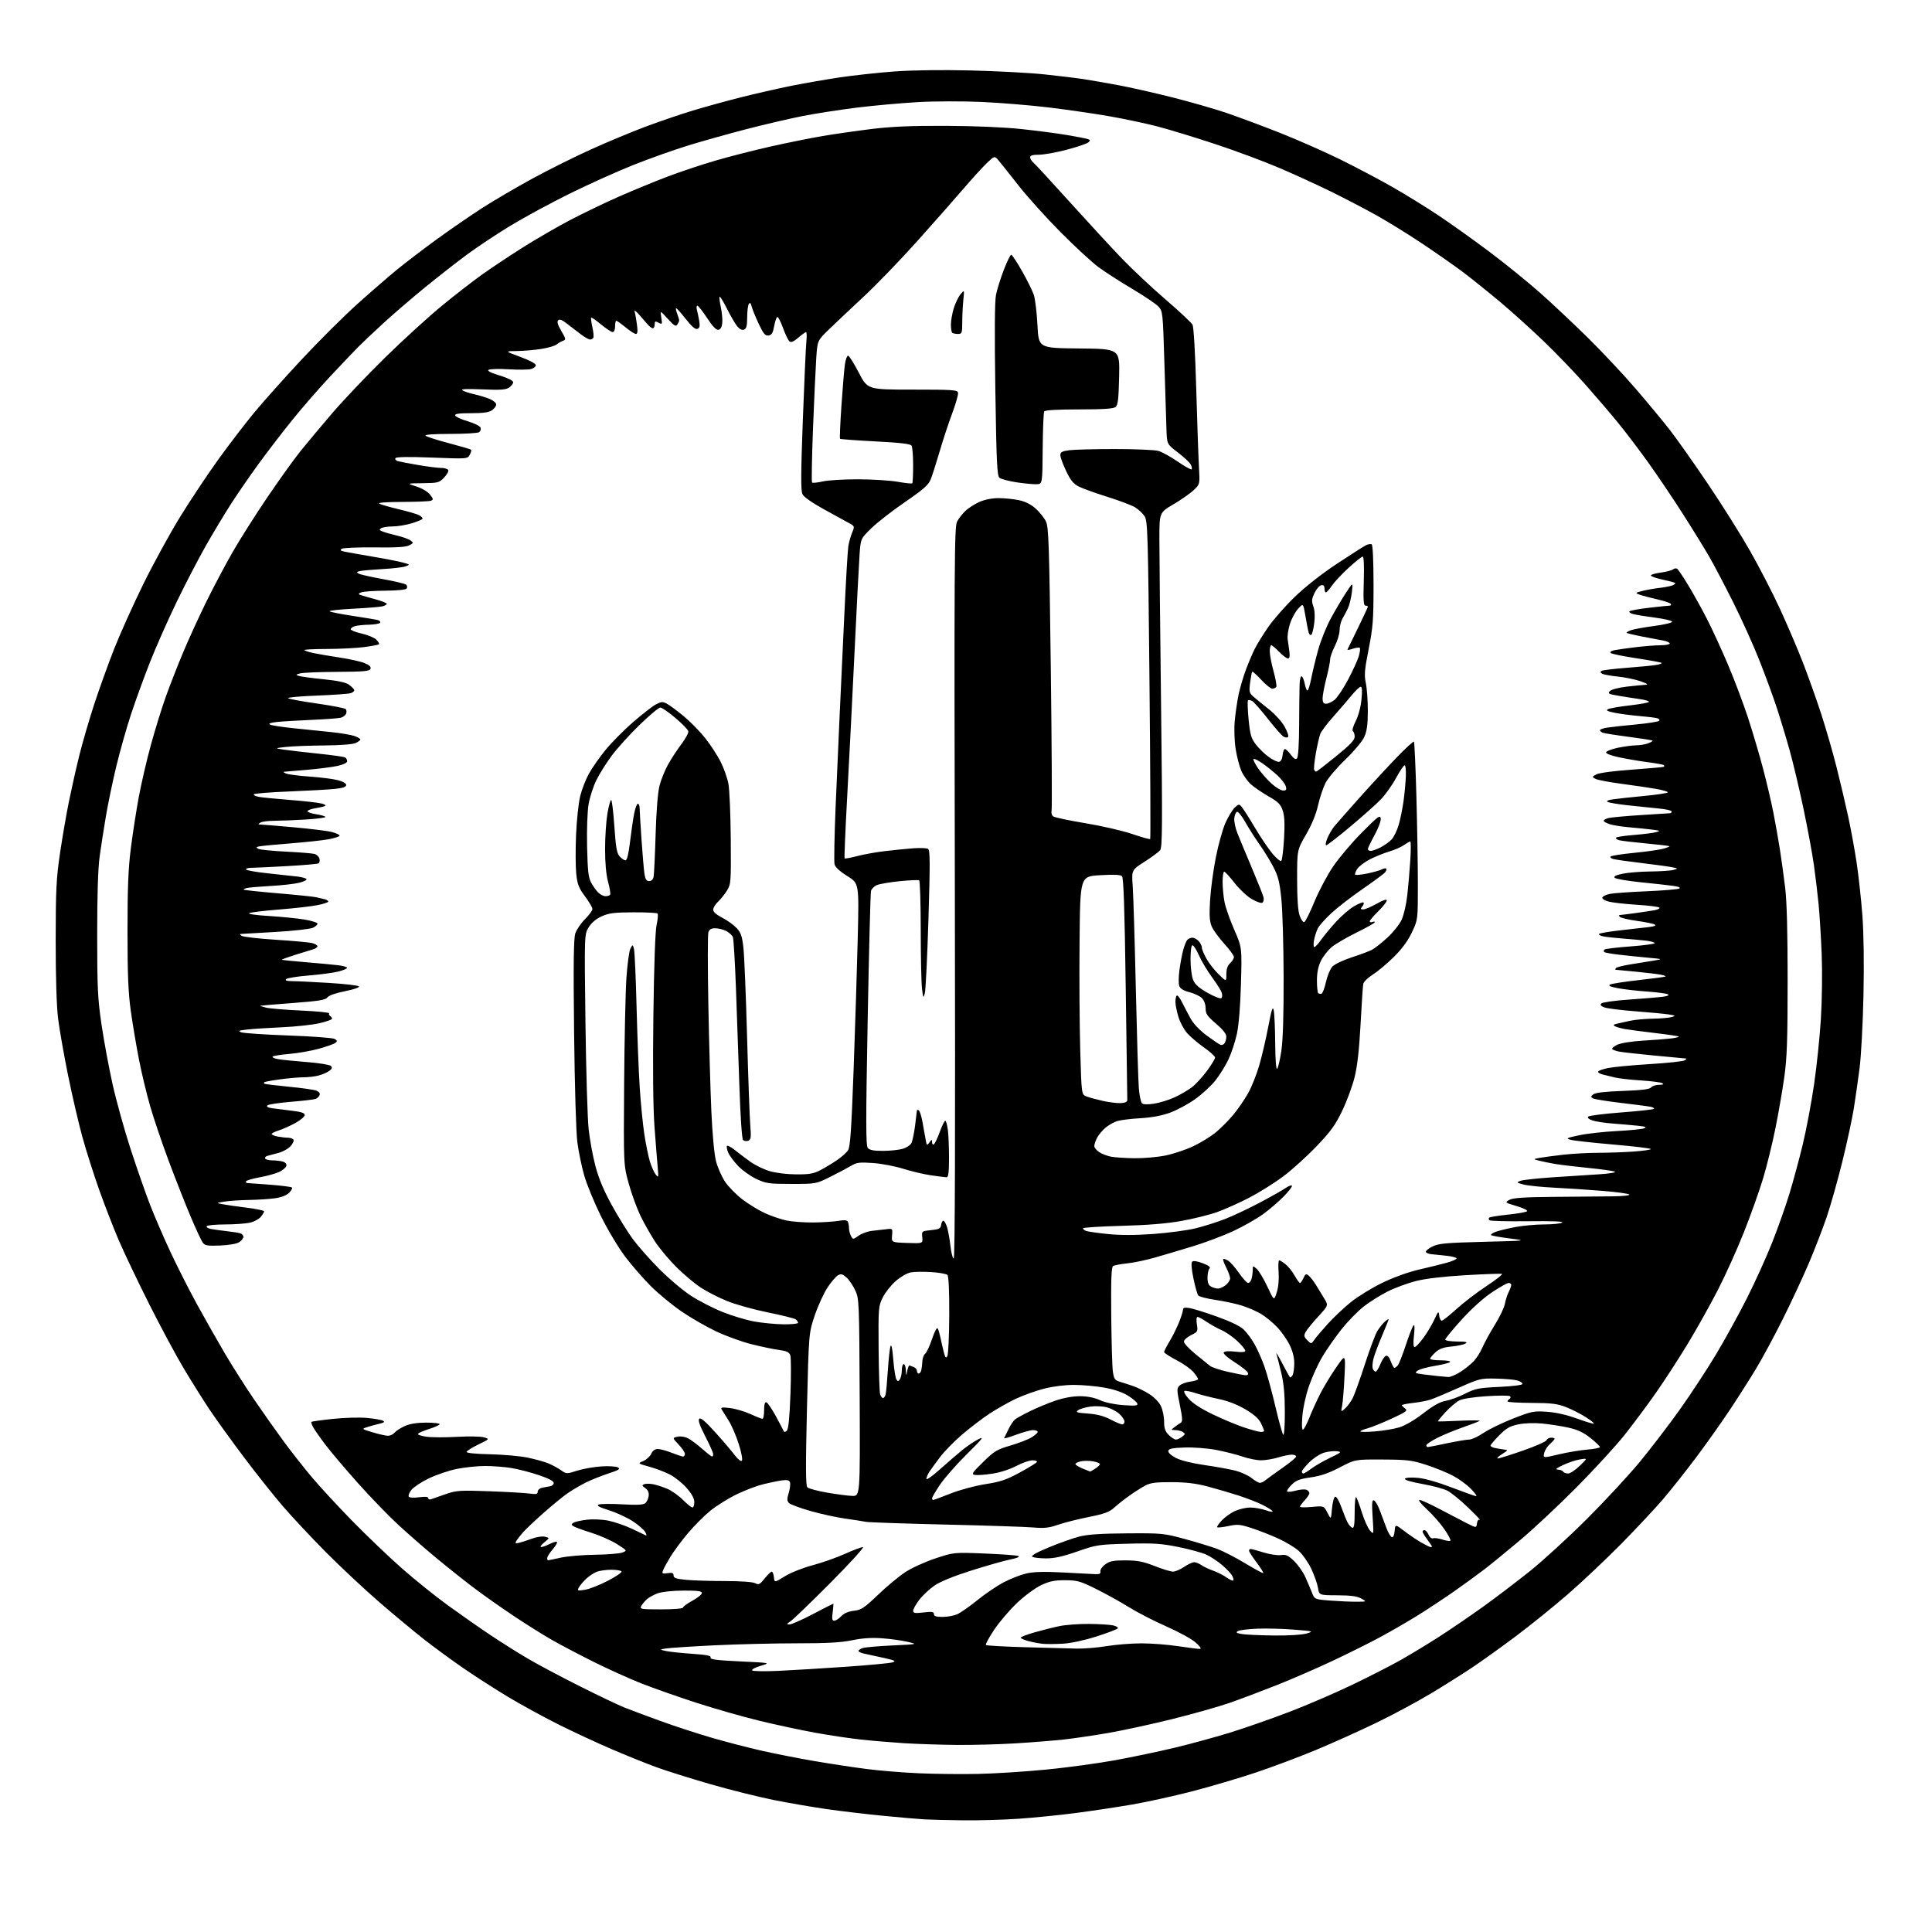 <?xml version="1.0" encoding="UTF-8" standalone="no"?>
<!-- Filename: 798ef3d27abc0c931e8753d132026fe58e1ab8e45779c421f76ee4fe847774d4.svg -->
<!-- Created with https://svgstud.io -->
<svg
  version="1.1"
  xmlns="http://www.w3.org/2000/svg"
  xmlns:xlink="http://www.w3.org/1999/xlink"
  xmlns:svg="http://www.w3.org/2000/svg"
  xmlns:rdf="http://www.w3.org/1999/02/22-rdf-syntax-ns#"
  xmlns:cc="http://creativecommons.org/ns#"
  xmlns:dc="http://purl.org/dc/elements/1.1/"
  viewBox="0 0 1024 1024"
  width="1024"
  height="1024"
  role="img"
  aria-labelledby="titleID descID"
>
  <title id="titleID">Gütesiegel Einkauf</title>
  <desc id="descID">AI-generated SVG illustration: Gütesiegel Einkauf, created on https://svgstud.io</desc>

  <rect width="100%" height="100%" fill="white" />


  <path stroke="none" fill="black" fill-rule="evenodd" d="M510.50,964.81C502.25,964.71 493.02,964.49 490.00,964.31C486.98,964.14 477.30,963.30 468.50,962.45C459.70,961.60 446.20,960.01 438.50,958.91C430.80,957.82 417.91,955.60 409.87,953.99C401.82,952.37 386.74,948.60 376.37,945.60C365.99,942.60 353.23,938.60 348.00,936.69C342.77,934.79 332.08,930.48 324.24,927.12C316.39,923.75 303.57,917.79 295.74,913.87C287.91,909.95 275.88,903.36 269.00,899.22C262.12,895.08 251.55,888.28 245.50,884.10C239.45,879.93 230.22,873.17 225.00,869.09C219.78,865.01 208.97,856.03 201.00,849.13C193.03,842.23 180.24,830.27 172.59,822.55C164.94,814.82 154.74,803.92 149.92,798.32C145.09,792.72 135.80,781.02 129.25,772.32C122.71,763.62 114.65,752.45 111.33,747.50C108.01,742.55 101.84,732.73 97.62,725.68C93.40,718.63 85.05,703.10 79.07,691.18C73.08,679.26 65.89,664.19 63.09,657.71C60.29,651.22 55.57,639.07 52.60,630.71C49.63,622.34 45.59,609.64 43.62,602.47C41.65,595.31 38.26,580.68 36.08,569.97C33.90,559.26 31.53,545.77 30.81,540.00C29.98,533.35 29.51,518.13 29.52,498.50C29.54,471.53 29.84,465.51 31.81,452.21C33.05,443.79 35.19,431.43 36.55,424.73C37.92,418.03 40.37,407.14 42.00,400.53C43.63,393.91 47.17,381.75 49.86,373.50C52.56,365.25 57.33,351.98 60.47,344.00C63.60,336.02 70.60,320.50 76.00,309.50C81.41,298.50 90.29,282.30 95.74,273.50C101.18,264.70 110.18,251.20 115.73,243.50C121.29,235.80 129.72,224.78 134.48,219.00C139.24,213.22 150.64,200.45 159.81,190.61C168.99,180.76 182.35,167.46 189.50,161.05C196.65,154.64 206.10,146.44 210.50,142.84C214.90,139.24 224.35,132.03 231.50,126.82C238.65,121.62 249.56,114.11 255.75,110.14C261.93,106.18 273.86,99.19 282.25,94.62C290.64,90.05 304.53,83.13 313.12,79.24C321.71,75.34 334.76,69.91 342.12,67.15C349.48,64.40 360.83,60.53 367.34,58.56C373.86,56.59 385.33,53.43 392.84,51.54C400.35,49.65 412.14,46.97 419.03,45.57C425.92,44.18 437.62,42.14 445.03,41.03C452.44,39.93 465.48,38.51 474.00,37.88C483.48,37.18 499.21,36.97 514.50,37.34C528.25,37.67 545.83,38.61 553.56,39.42C561.29,40.24 570.74,41.39 574.56,41.98C578.38,42.58 586.45,43.98 592.50,45.10C598.55,46.21 611.38,49.10 621.00,51.52C630.62,53.94 643.67,57.68 650.00,59.83C656.33,61.98 669.15,66.77 678.50,70.46C687.85,74.16 702.25,80.51 710.50,84.58C718.75,88.65 731.12,95.19 738.00,99.11C744.88,103.03 755.90,109.84 762.50,114.24C769.10,118.64 781.25,127.31 789.50,133.51C797.75,139.71 809.67,149.37 816.00,154.97C822.33,160.56 833.71,171.25 841.30,178.71C848.89,186.16 860.37,198.39 866.81,205.88C873.26,213.37 881.51,223.32 885.14,228.00C888.78,232.68 897.83,245.50 905.25,256.50C912.67,267.50 922.72,283.48 927.57,292.00C932.42,300.52 939.51,314.25 943.32,322.50C947.13,330.75 952.62,343.57 955.51,351.00C958.40,358.43 962.81,370.80 965.31,378.50C967.81,386.20 971.49,398.97 973.48,406.88C975.46,414.78 978.22,426.48 979.60,432.88C980.99,439.27 982.97,450.12 984.02,457.00C985.06,463.88 986.44,476.48 987.09,485.00C987.82,494.70 988.04,510.60 987.68,527.50C987.36,542.35 986.44,559.67 985.63,566.00C984.83,572.33 983.44,582.00 982.56,587.50C981.68,593.00 978.94,605.67 976.48,615.66C974.02,625.65 970.27,638.93 968.15,645.16C966.02,651.40 961.69,662.58 958.52,670.00C955.34,677.42 949.15,690.70 944.74,699.50C940.34,708.30 934.03,720.00 930.71,725.50C927.39,731.00 921.09,740.90 916.69,747.50C912.30,754.10 904.32,765.35 898.96,772.50C893.59,779.65 885.75,789.55 881.53,794.50C877.31,799.45 867.25,810.19 859.18,818.38C851.11,826.56 838.39,838.55 830.93,845.03C823.46,851.50 811.09,861.49 803.43,867.23C795.77,872.96 785.45,880.36 780.50,883.68C775.55,886.99 765.65,893.23 758.50,897.53C751.35,901.84 738.30,908.85 729.50,913.10C720.70,917.36 706.30,923.84 697.50,927.51C688.70,931.17 674.30,936.58 665.50,939.52C656.70,942.46 641.62,946.91 632.00,949.41C622.38,951.91 607.98,955.07 600.00,956.45C592.02,957.83 578.52,959.85 570.00,960.96C561.48,962.06 547.98,963.42 540.00,963.97C532.02,964.53 518.75,964.90 510.50,964.81zM518.50,940.21C527.30,940.03 543.50,938.99 554.50,937.92C565.50,936.84 581.92,934.61 591.00,932.96C600.08,931.30 614.25,928.33 622.50,926.35C630.75,924.38 643.90,920.79 651.73,918.38C659.55,915.97 673.73,911.02 683.23,907.39C692.73,903.76 707.77,897.28 716.66,893.00C725.55,888.73 737.03,882.86 742.16,879.98C747.30,877.09 756.45,871.55 762.50,867.67C768.55,863.79 779.12,856.58 786.00,851.64C792.88,846.70 804.12,838.15 811.00,832.64C817.88,827.13 831.42,814.72 841.11,805.06C850.79,795.40 863.52,781.65 869.40,774.50C875.27,767.35 884.73,754.98 890.41,747.00C896.09,739.02 904.62,726.03 909.37,718.13C914.11,710.23 921.55,696.73 925.89,688.13C930.23,679.53 936.27,666.20 939.31,658.50C942.36,650.80 946.49,639.10 948.50,632.50C950.50,625.90 953.66,614.20 955.52,606.50C957.38,598.80 960.05,584.62 961.46,575.00C962.88,565.38 964.52,549.62 965.11,540.00C965.71,530.35 965.90,515.10 965.54,506.00C965.18,496.93 964.45,485.00 963.92,479.50C963.39,474.00 962.26,464.55 961.41,458.50C960.56,452.45 958.06,438.95 955.86,428.50C953.66,418.05 950.35,404.10 948.50,397.50C946.65,390.90 943.58,380.77 941.69,375.00C939.80,369.23 935.66,357.98 932.51,350.00C929.36,342.02 923.17,328.30 918.77,319.50C914.37,310.70 908.71,299.90 906.19,295.50C903.67,291.10 897.21,280.62 891.84,272.21C886.46,263.80 878.18,251.52 873.43,244.91C868.69,238.30 861.61,228.98 857.70,224.20C853.80,219.41 846.03,210.32 840.45,204.00C834.86,197.68 824.91,187.32 818.34,181.00C811.77,174.68 801.25,165.18 794.95,159.91C788.65,154.63 779.90,147.60 775.50,144.29C771.10,140.98 761.41,134.19 753.96,129.21C746.51,124.23 735.48,117.42 729.46,114.06C723.43,110.71 712.65,105.09 705.50,101.57C698.35,98.06 685.98,92.39 678.00,88.98C670.02,85.57 654.73,79.88 644.00,76.33C633.27,72.79 619.50,68.59 613.40,67.00C607.29,65.41 595.81,62.98 587.90,61.60C579.98,60.22 565.62,58.14 556.00,56.97C546.38,55.81 530.40,54.49 520.50,54.04C510.48,53.59 495.40,53.62 486.50,54.12C477.70,54.62 463.07,55.94 454.00,57.06C444.93,58.19 431.88,60.22 425.00,61.59C418.12,62.95 404.85,66.06 395.50,68.48C386.15,70.91 372.43,74.75 365.00,77.03C357.57,79.31 344.52,83.94 336.00,87.32C327.48,90.69 312.18,97.57 302.00,102.60C291.82,107.63 277.60,115.34 270.38,119.73C263.17,124.12 252.82,131.00 247.38,135.02C241.95,139.04 231.88,146.92 225.00,152.54C218.12,158.16 208.22,166.68 203.00,171.48C197.78,176.29 191.88,181.85 189.90,183.86C187.92,185.86 181.44,192.67 175.49,199.00C169.54,205.32 160.30,215.93 154.95,222.57C149.59,229.21 141.51,239.73 136.99,245.96C132.46,252.18 125.97,261.60 122.56,266.89C119.15,272.17 113.11,282.21 109.14,289.19C105.17,296.17 98.16,309.67 93.56,319.19C88.96,328.71 82.63,343.02 79.48,351.00C76.34,358.98 71.83,371.35 69.47,378.50C67.11,385.65 63.60,398.02 61.68,406.00C59.75,413.98 57.26,425.90 56.15,432.50C55.03,439.10 53.53,448.77 52.81,454.00C51.95,460.21 51.50,474.59 51.51,495.50C51.52,523.61 51.79,529.38 53.80,543.00C55.06,551.52 57.68,565.70 59.63,574.50C61.59,583.30 65.90,598.83 69.21,609.00C72.53,619.17 77.16,632.45 79.51,638.50C81.86,644.55 86.72,655.80 90.31,663.50C93.90,671.20 100.21,683.64 104.32,691.15C108.44,698.66 115.07,710.36 119.06,717.15C123.04,723.94 130.15,735.12 134.85,742.00C139.55,748.88 146.54,758.77 150.39,764.00C154.24,769.23 160.77,777.55 164.91,782.50C169.04,787.45 178.74,797.97 186.46,805.87C194.18,813.77 206.12,825.19 212.99,831.24C219.86,837.29 230.89,846.16 237.49,850.94C244.10,855.73 254.22,862.80 260.00,866.66C265.77,870.52 274.77,876.18 280.00,879.24C285.23,882.31 297.60,888.88 307.50,893.84C317.40,898.81 327.98,903.85 331.00,905.04C334.02,906.24 342.57,909.43 350.00,912.14C357.43,914.85 369.70,918.86 377.28,921.06C384.86,923.26 396.78,926.35 403.78,927.93C410.78,929.51 423.25,931.96 431.50,933.38C439.75,934.79 452.12,936.68 459.00,937.57C465.88,938.47 478.48,939.50 487.00,939.87C495.52,940.25 509.70,940.40 518.50,940.21zM507.00,924.85C498.48,924.77 485.88,924.35 479.00,923.92C472.12,923.48 461.77,922.61 456.00,921.97C450.23,921.34 439.43,919.71 432.00,918.37C424.57,917.02 411.30,914.17 402.50,912.04C393.70,909.90 378.62,905.60 369.00,902.47C359.38,899.35 346.32,894.76 340.00,892.27C333.68,889.78 322.20,884.60 314.50,880.75C306.80,876.90 296.90,871.70 292.50,869.18C288.10,866.67 279.10,861.03 272.50,856.64C265.90,852.25 256.23,845.43 251.00,841.48C245.78,837.52 236.78,830.36 231.00,825.56C225.22,820.76 216.32,813.00 211.22,808.31C206.11,803.62 196.37,793.55 189.57,785.92C182.77,778.30 174.94,769.04 172.17,765.33C169.39,761.63 166.57,757.56 165.89,756.30C165.22,755.04 164.85,753.82 165.08,753.61C165.31,753.39 170.43,752.68 176.46,752.04C182.49,751.40 190.64,751.17 194.57,751.54C198.50,751.91 202.32,752.58 203.06,753.04C204.01,753.62 203.55,754.05 201.45,754.52C199.83,754.88 196.93,755.67 195.00,756.27C191.50,757.35 191.50,757.35 197.50,759.16C200.80,760.16 204.46,760.98 205.63,760.99C206.80,760.99 208.37,760.25 209.13,759.34C209.88,758.43 212.30,756.86 214.50,755.86C217.17,754.65 220.91,754.04 225.75,754.02C229.74,754.01 233.00,754.37 233.00,754.82C233.00,755.27 230.54,756.41 227.53,757.36C224.53,758.31 221.83,759.47 221.53,759.95C221.24,760.42 223.26,761.12 226.02,761.50C228.79,761.88 236.10,761.91 242.27,761.55C248.45,761.20 254.85,761.32 256.50,761.81C259.50,762.71 259.50,762.71 253.55,765.61C250.28,767.20 247.47,768.95 247.30,769.50C247.11,770.13 251.78,770.61 259.69,770.79C266.67,770.94 275.65,771.74 279.64,772.56C283.63,773.39 288.61,774.77 290.70,775.64C292.79,776.52 295.79,778.14 297.36,779.26C300.17,781.26 300.32,781.26 305.86,779.50C308.96,778.51 314.70,777.49 318.62,777.23C322.53,776.97 326.54,777.20 327.51,777.75C328.97,778.56 328.05,779.15 322.39,781.01C318.60,782.26 313.25,784.40 310.50,785.77C307.75,787.15 303.48,789.65 301.00,791.35C298.52,793.04 292.68,797.82 288.00,801.96C283.32,806.11 278.38,810.80 277.00,812.40C275.62,813.99 274.10,815.97 273.62,816.79C272.92,817.99 273.21,818.17 275.12,817.72C276.43,817.42 279.50,816.42 281.94,815.52C284.44,814.60 287.47,814.15 288.87,814.50C291.37,815.13 291.37,815.13 288.43,817.53C286.82,818.85 286.08,819.94 286.80,819.96C287.51,819.98 289.46,819.30 291.12,818.44C292.78,817.58 294.57,817.02 295.09,817.20C295.62,817.37 294.71,819.09 293.07,821.01C291.42,822.93 290.06,825.06 290.04,825.75C290.02,826.44 290.20,827.00 290.44,827.00C290.68,827.00 293.72,826.37 297.19,825.60C300.66,824.83 308.82,824.13 315.33,824.05C321.84,823.96 328.36,823.43 329.82,822.88C332.48,821.87 332.48,821.87 326.99,818.39C323.97,816.49 317.89,813.80 313.49,812.42C309.08,811.04 304.81,809.48 303.99,808.96C302.70,808.13 302.70,807.87 303.93,807.08C304.72,806.57 307.95,805.85 311.10,805.49C314.45,805.10 319.26,805.32 322.67,806.03C325.87,806.69 331.43,808.62 335.00,810.31C338.57,812.01 341.88,813.58 342.35,813.81C342.81,814.04 342.68,813.27 342.05,812.10C341.42,810.92 338.50,808.36 335.55,806.40C332.61,804.45 326.89,801.79 322.85,800.50C317.40,798.77 315.98,797.97 317.35,797.44C318.36,797.04 323.99,796.99 329.85,797.33C337.54,797.77 340.92,797.60 342.00,796.72C342.82,796.05 343.64,794.31 343.81,792.85C344.02,791.05 343.44,789.72 342.01,788.72C340.24,787.48 340.16,787.15 341.47,786.65C342.32,786.32 344.48,786.34 346.26,786.69C348.04,787.04 351.38,788.12 353.69,789.10C355.99,790.08 359.70,792.70 361.94,794.94C364.17,797.17 366.45,799.00 367.00,799.00C367.55,799.00 368.00,797.71 368.00,796.14C368.00,794.21 366.65,791.75 363.87,788.59C361.60,786.01 357.60,782.82 354.97,781.48C352.34,780.15 347.43,778.29 344.05,777.36C337.92,775.65 337.92,775.65 340.96,774.37C342.63,773.67 344.52,771.95 345.16,770.55C345.91,768.89 347.13,768.00 348.62,768.00C349.89,768.00 353.21,768.90 356.00,770.00C358.79,771.10 361.51,772.00 362.04,772.00C362.57,772.00 363.00,771.36 363.00,770.57C363.00,769.79 361.50,767.55 359.67,765.61C356.34,762.08 356.34,762.08 359.10,761.48C360.71,761.12 363.02,761.48 364.68,762.34C366.23,763.14 369.59,765.64 372.15,767.90C374.71,770.15 377.08,772.00 377.40,772.00C377.73,772.00 378.01,771.44 378.02,770.75C378.03,770.06 376.13,765.79 373.80,761.27C370.83,755.48 369.88,752.72 370.62,751.98C371.37,751.23 373.90,753.39 379.15,759.21C383.26,763.77 387.90,769.21 389.46,771.30C391.11,773.49 392.68,774.72 393.19,774.21C393.70,773.70 393.01,769.98 391.57,765.41C390.20,761.06 387.79,755.48 386.23,753.00C384.67,750.52 383.01,747.87 382.54,747.09C381.83,745.92 382.58,745.79 386.92,746.30C389.80,746.65 394.65,748.07 397.70,749.46C400.75,750.86 403.64,752.00 404.12,752.00C404.60,752.00 405.00,749.94 405.00,747.42C405.00,744.27 405.38,742.96 406.21,743.24C406.88,743.46 409.12,746.76 411.20,750.57C413.27,754.38 415.14,757.95 415.36,758.50C415.60,759.12 416.23,759.05 417.01,758.31C417.89,757.48 418.49,751.52 418.96,738.81C419.33,728.74 419.29,719.53 418.88,718.35C418.29,716.67 416.99,716.05 412.81,715.49C409.89,715.10 403.33,713.72 398.22,712.44C393.12,711.15 384.70,708.09 379.51,705.63C374.33,703.18 366.08,698.43 361.20,695.08C356.31,691.74 349.06,685.76 345.08,681.80C341.09,677.84 334.92,670.75 331.35,666.05C327.76,661.31 322.02,651.70 318.47,644.50C314.94,637.35 310.97,627.67 309.64,623.00C308.30,618.33 306.68,610.45 306.02,605.50C305.32,600.22 304.61,576.22 304.28,547.42C303.87,510.83 304.04,497.42 304.92,494.73C305.58,492.74 307.89,489.35 310.06,487.18C312.23,485.01 314.00,482.59 314.00,481.80C314.00,481.01 312.23,477.99 310.07,475.09C306.77,470.68 306.03,468.76 305.43,463.20C305.04,459.56 304.99,450.26 305.32,442.54C305.65,434.82 306.63,425.57 307.50,422.00C308.38,418.43 310.48,413.02 312.17,410.00C313.86,406.98 317.78,401.38 320.87,397.57C323.97,393.76 330.47,387.17 335.33,382.93C340.19,378.70 345.68,374.41 347.53,373.42C350.48,371.83 351.21,371.77 353.47,372.99C354.90,373.75 358.88,376.70 362.33,379.54C365.78,382.39 370.89,387.59 373.69,391.11C376.49,394.63 380.19,400.28 381.91,403.66C383.63,407.04 385.51,412.37 386.09,415.51C386.66,418.64 387.22,431.84 387.32,444.85C387.49,467.60 387.42,468.63 385.31,472.02C384.11,473.95 381.97,476.62 380.56,477.94C379.15,479.27 378.00,481.16 378.00,482.16C378.00,483.31 379.73,484.85 382.75,486.39C385.36,487.72 388.78,490.16 390.33,491.80C392.67,494.26 393.32,496.09 394.01,502.14C394.48,506.19 395.35,527.27 395.95,549.00C396.55,570.73 397.31,591.98 397.65,596.23C398.17,602.93 398.03,604.05 396.56,604.62C395.63,604.97 394.40,604.80 393.84,604.24C393.23,603.63 392.44,592.00 391.90,575.85C391.40,560.81 390.58,537.25 390.06,523.50C389.55,509.75 388.82,497.70 388.45,496.71C388.07,495.73 386.48,494.27 384.93,493.46C383.37,492.66 380.76,492.00 379.12,492.00C376.94,492.00 375.95,492.58 375.45,494.16C375.07,495.34 375.07,512.55 375.44,532.41C375.81,552.26 376.53,577.73 377.03,589.00C377.59,601.36 378.57,611.88 379.51,615.50C380.37,618.80 382.52,623.67 384.29,626.32C386.05,628.97 390.20,633.19 393.50,635.72C396.80,638.24 402.20,641.53 405.50,643.03C408.80,644.53 413.88,646.26 416.80,646.88C419.71,647.50 426.01,647.97 430.80,647.94C435.58,647.91 441.62,647.53 444.21,647.11C447.87,646.50 449.03,646.64 449.46,647.75C449.76,648.53 450.00,650.06 450.00,651.15C450.00,652.24 450.47,654.02 451.05,655.10C452.09,657.04 452.14,657.04 455.10,654.93C456.75,653.76 459.99,652.60 462.30,652.36C464.61,652.12 467.99,651.74 469.82,651.51C473.11,651.11 473.14,651.15 472.82,654.80C472.50,658.50 472.50,658.50 480.82,658.79C489.14,659.08 489.14,659.08 488.82,655.79C488.50,652.52 488.53,652.50 493.50,652.00C497.74,651.58 498.55,651.16 498.82,649.25C499.00,648.01 499.52,647.00 499.99,647.00C500.46,647.00 501.32,648.46 501.91,650.25C502.49,652.04 503.32,656.55 503.74,660.28C504.16,664.01 504.95,667.05 505.50,667.03C506.16,667.01 506.36,602.01 506.09,473.25C505.72,298.65 505.84,279.20 507.25,276.50C508.12,274.85 510.10,272.29 511.66,270.81C513.22,269.33 516.52,267.20 519.00,266.08C521.81,264.81 525.65,264.04 529.20,264.02C532.34,264.01 537.23,264.50 540.07,265.11C543.51,265.85 546.50,267.36 549.01,269.63C551.09,271.51 553.52,274.57 554.40,276.44C555.81,279.40 556.13,289.19 556.94,353.81C557.45,394.51 557.64,428.67 557.36,429.72C557.09,430.78 557.45,432.11 558.18,432.68C558.91,433.25 566.60,434.89 575.27,436.32C583.95,437.75 595.12,440.33 600.11,442.04C605.10,443.75 609.38,444.95 609.63,444.71C609.87,444.46 609.70,406.47 609.24,360.27C608.48,282.56 608.29,276.08 606.65,273.60C605.68,272.12 603.45,270.02 601.70,268.93C599.94,267.85 593.33,265.34 587.00,263.36C580.67,261.38 573.84,258.92 571.80,257.89C568.94,256.44 567.42,254.58 565.05,249.61C563.37,246.09 562.00,242.33 562.00,241.24C562.00,239.66 562.90,239.15 566.64,238.64C569.19,238.29 580.11,238.00 590.90,238.00C601.69,238.00 612.08,238.45 613.99,239.00C615.90,239.54 620.51,242.09 624.23,244.66C627.96,247.23 631.26,249.07 631.58,248.75C631.90,248.43 631.68,247.27 631.09,246.16C630.49,245.05 627.42,242.18 624.25,239.78C618.50,235.41 618.50,235.41 618.24,227.45C618.10,223.08 617.61,207.23 617.15,192.24C616.34,165.36 616.29,164.94 613.92,162.41C612.60,161.01 606.34,156.79 600.01,153.04C593.68,149.29 585.68,144.14 582.23,141.60C578.78,139.05 569.78,130.75 562.23,123.15C554.68,115.56 544.67,104.47 540.00,98.52C535.33,92.58 530.52,86.54 529.32,85.10C527.14,82.50 527.14,82.50 522.98,86.50C520.69,88.70 515.16,94.78 510.68,100.00C506.21,105.22 495.27,117.63 486.37,127.57C477.48,137.51 464.68,150.79 457.93,157.07C451.18,163.36 442.87,171.20 439.46,174.50C433.27,180.50 433.27,180.50 432.65,189.50C432.31,194.45 431.53,211.24 430.92,226.82C430.31,242.39 430.08,255.41 430.41,255.74C430.74,256.07 433.29,255.81 436.08,255.17C438.87,254.53 447.31,254.02 454.83,254.04C462.35,254.06 471.77,254.65 475.77,255.35C479.77,256.06 483.25,256.41 483.52,256.15C483.78,255.88 483.99,251.58 483.98,246.58C483.98,241.59 483.60,236.91 483.14,236.20C482.55,235.27 477.10,234.62 463.99,233.95C453.91,233.42 445.47,232.80 445.24,232.57C445.00,232.33 445.34,224.35 445.99,214.82C446.64,205.29 447.47,195.47 447.83,193.00C448.20,190.53 448.95,188.50 449.50,188.50C450.05,188.50 452.60,192.55 455.18,197.50C459.85,206.50 459.85,206.50 483.65,206.50C505.23,206.50 507.49,206.66 507.79,208.19C507.97,209.13 506.56,214.08 504.65,219.19C502.73,224.31 499.72,233.45 497.96,239.50C496.19,245.55 494.08,252.14 493.27,254.14C492.09,257.05 489.35,259.46 479.65,266.11C472.97,270.69 464.95,276.93 461.84,279.97C456.18,285.50 456.18,285.50 455.58,294.00C455.25,298.68 454.05,321.85 452.93,345.50C451.80,369.15 450.06,403.35 449.07,421.50C448.07,439.65 447.44,454.70 447.66,454.95C447.89,455.20 450.86,454.66 454.28,453.76C457.70,452.85 464.32,451.66 469.00,451.11C473.68,450.56 480.44,449.88 484.03,449.61C487.63,449.34 491.16,449.48 491.89,449.93C492.97,450.60 493.01,457.18 492.10,487.12C491.49,507.13 490.63,524.85 490.17,526.50C489.41,529.28 489.30,529.09 488.68,524.00C488.32,520.98 488.01,506.94 488.01,492.81C488.00,478.68 487.62,466.89 487.17,466.60C486.71,466.32 482.09,466.52 476.92,467.04C471.74,467.57 466.31,468.49 464.85,469.08C463.39,469.68 461.95,471.09 461.65,472.23C461.35,473.36 460.56,504.13 459.89,540.59C458.89,594.70 458.90,607.17 459.95,608.44C460.89,609.57 463.09,610.00 467.87,609.99C471.52,609.99 476.18,609.52 478.24,608.95C480.29,608.38 482.44,607.04 483.01,605.98C483.58,604.91 484.47,600.77 484.99,596.77C485.51,592.77 485.95,589.14 485.97,588.69C485.99,588.25 486.42,588.14 486.93,588.46C487.45,588.78 488.31,591.39 488.86,594.27C489.41,597.15 490.16,601.29 490.52,603.49C491.14,607.21 491.27,607.35 492.59,605.55C493.86,603.80 494.00,603.79 494.00,605.37C494.00,606.33 494.43,606.85 494.96,606.53C495.49,606.20 496.90,603.25 498.09,599.97C499.29,596.69 500.60,594.00 501.00,594.00C501.40,594.00 502.01,596.09 502.36,598.64C502.71,601.19 503.00,607.94 503.00,613.64C503.00,621.27 502.67,623.99 501.75,623.98C501.06,623.97 497.36,623.51 493.52,622.95C489.69,622.40 483.03,620.83 478.73,619.47C474.43,618.12 467.22,616.74 462.71,616.43C455.53,615.92 454.06,616.11 451.00,617.95C449.07,619.10 444.12,621.72 440.00,623.77C432.50,627.50 432.50,627.50 419.50,627.50C407.56,627.50 406.04,627.29 400.91,624.88C397.84,623.44 393.48,620.34 391.23,618.00C388.98,615.65 386.59,612.43 385.93,610.84C385.27,609.24 385.00,607.66 385.34,607.33C385.67,606.99 387.57,608.02 389.56,609.61C391.55,611.20 395.22,613.97 397.71,615.76C400.20,617.55 404.77,619.77 407.87,620.70C411.16,621.69 417.04,622.42 422.00,622.44C429.09,622.48 431.25,622.09 435.00,620.11C437.48,618.80 441.42,616.41 443.77,614.80C446.11,613.20 448.69,610.88 449.49,609.65C450.64,607.90 451.27,598.77 452.45,566.46C453.27,543.93 454.25,512.61 454.63,496.85C455.31,468.20 455.31,468.20 449.12,464.35C445.22,461.92 442.71,459.62 442.33,458.13C441.99,456.82 442.25,443.10 442.89,427.63C443.54,412.16 444.49,390.50 445.01,379.50C445.54,368.50 446.65,344.65 447.48,326.50C448.32,308.35 449.28,291.75 449.62,289.60C449.95,287.46 450.86,284.18 451.64,282.32C453.01,279.04 452.97,278.89 450.28,277.40C448.75,276.55 442.77,273.27 437.00,270.10C430.46,266.52 426.05,263.43 425.32,261.92C424.41,260.05 424.46,251.04 425.52,222.50C426.28,202.15 427.13,183.36 427.41,180.75C427.68,178.14 427.59,176.02 427.20,176.04C426.82,176.06 424.96,177.40 423.07,179.01C420.68,181.06 419.28,181.65 418.45,180.96C417.79,180.41 416.27,177.28 415.07,173.98C413.87,170.69 412.52,168.00 412.05,168.00C411.59,168.00 410.83,170.14 410.35,172.75C409.67,176.51 409.04,177.56 407.34,177.81C405.58,178.06 404.65,176.96 402.14,171.64C400.46,168.07 398.78,163.96 398.41,162.49C397.91,160.52 397.51,160.17 396.88,161.15C396.41,161.89 396.02,165.10 396.02,168.28C396.00,172.73 395.62,174.21 394.34,174.70C393.27,175.11 392.00,174.48 390.73,172.92C389.65,171.59 387.22,167.42 385.32,163.65C383.42,159.88 381.67,157.00 381.42,157.25C381.16,157.50 381.45,159.99 382.05,162.79C382.65,165.58 382.99,169.35 382.82,171.17C382.61,173.33 381.91,174.60 380.80,174.81C379.64,175.03 377.73,173.05 374.80,168.58C372.43,164.99 370.11,162.03 369.63,162.02C369.16,162.01 369.04,163.01 369.38,164.25C369.72,165.49 370.27,168.12 370.60,170.10C371.06,172.85 370.83,173.85 369.64,174.31C368.54,174.73 366.65,173.11 363.38,168.95C360.80,165.66 358.52,163.15 358.32,163.35C358.11,163.56 358.41,164.94 358.97,166.43C359.54,167.91 359.99,169.44 359.98,169.82C359.98,170.19 359.53,171.18 359.00,172.00C358.21,173.23 357.31,172.69 353.96,169.00C349.89,164.50 349.89,164.50 350.50,168.32C351.08,171.93 351.01,172.07 349.06,171.03C347.29,170.09 347.00,170.22 347.00,171.96C347.00,173.08 346.55,174.00 345.99,174.00C345.44,174.00 344.14,172.99 343.10,171.75C342.06,170.51 339.99,168.15 338.51,166.50C336.95,164.75 336.05,164.23 336.38,165.24C336.68,166.19 337.23,169.23 337.59,171.99C338.07,175.61 337.92,177.00 337.05,177.00C336.38,177.00 333.91,175.42 331.57,173.50C329.22,171.57 327.00,170.00 326.65,170.00C326.29,170.00 326.00,171.35 326.00,173.00C326.00,174.76 325.47,176.00 324.73,176.00C324.03,176.00 321.27,174.19 318.59,171.97C315.91,169.76 313.54,168.12 313.33,168.34C313.11,168.56 313.41,170.85 313.98,173.43C314.56,176.02 314.78,178.55 314.46,179.07C314.14,179.58 313.35,179.98 312.69,179.96C312.04,179.94 309.87,178.70 307.87,177.21C305.87,175.72 302.59,173.19 300.57,171.60C298.00,169.56 296.59,169.01 295.85,169.75C295.11,170.49 295.60,172.17 297.49,175.40C300.01,179.70 300.07,180.03 298.34,180.65C297.33,181.01 295.82,181.88 294.99,182.59C294.16,183.30 290.56,184.35 286.99,184.93C283.42,185.51 277.57,186.01 274.00,186.05C267.50,186.11 267.50,186.11 275.75,189.15C280.66,190.96 284.00,192.75 284.00,193.57C284.00,194.34 282.82,195.26 281.38,195.62C279.93,195.98 274.61,196.03 269.54,195.73C264.47,195.43 259.72,195.55 258.99,196.01C258.09,196.56 260.03,197.56 264.82,199.02C269.09,200.31 272.00,201.74 272.00,202.54C272.00,203.28 271.04,204.56 269.86,205.39C268.13,206.60 265.36,206.79 255.61,206.38C247.16,206.03 243.98,206.18 245.09,206.90C245.96,207.46 248.82,208.40 251.43,208.98C254.04,209.57 257.72,210.69 259.59,211.47C261.47,212.26 263.00,213.57 263.00,214.39C263.00,215.21 262.00,216.59 260.78,217.44C259.17,218.57 256.10,219.00 249.69,219.00C243.18,219.00 240.94,219.32 241.24,220.22C241.46,220.89 244.45,222.26 247.87,223.27C251.30,224.28 254.37,225.80 254.70,226.65C255.02,227.50 254.66,228.60 253.90,229.09C253.13,229.57 246.22,229.98 238.55,229.98C229.81,229.99 224.95,230.35 225.55,230.94C226.07,231.46 231.61,233.23 237.85,234.88C244.09,236.52 249.42,238.09 249.68,238.35C249.95,238.61 249.63,239.82 248.98,241.04C247.80,243.24 247.71,243.24 229.02,242.53C216.50,242.05 210.03,242.15 209.60,242.83C209.26,243.39 209.76,244.09 210.74,244.38C211.71,244.67 216.55,245.60 221.50,246.45C226.45,247.30 231.94,248.00 233.69,248.00C235.45,248.00 237.18,248.49 237.55,249.08C237.92,249.68 236.96,251.48 235.42,253.08C232.78,255.84 232.16,256.01 224.06,256.10C215.50,256.20 215.50,256.20 220.68,257.85C223.72,258.82 226.71,260.59 227.92,262.15C229.72,264.46 229.78,264.87 228.41,265.40C227.54,265.73 220.69,266.01 213.17,266.03C204.86,266.05 200.09,266.40 201.00,266.94C201.82,267.42 206.46,268.75 211.31,269.90C216.15,271.05 220.99,272.46 222.06,273.03C223.12,273.60 224.00,274.41 224.00,274.83C224.00,275.25 221.51,276.36 218.46,277.29C215.41,278.23 210.80,279.01 208.21,279.02C205.62,279.02 202.84,279.45 202.03,279.96C200.84,280.71 201.03,281.06 203.03,281.80C204.39,282.31 207.83,283.27 210.67,283.94C213.51,284.61 216.63,285.74 217.60,286.45C219.24,287.65 219.20,287.82 216.94,289.03C215.19,289.97 210.03,290.28 198.51,290.14C189.70,290.04 181.88,290.37 181.12,290.87C180.07,291.56 180.44,291.93 182.62,292.39C184.20,292.72 190.89,293.91 197.47,295.02C204.05,296.13 211.25,297.54 213.47,298.14C217.33,299.19 217.40,299.28 215.06,300.16C213.71,300.67 208.31,301.31 203.06,301.60C197.80,301.89 192.38,302.36 191.01,302.64C188.98,303.06 188.81,303.31 190.10,304.04C190.97,304.52 196.79,305.84 203.04,306.96C209.30,308.09 214.82,309.42 215.32,309.92C215.82,310.42 215.92,311.31 215.55,311.91C215.14,312.58 210.74,313.03 204.19,313.07C198.31,313.11 192.60,313.51 191.50,313.96C189.90,314.62 189.80,314.90 191.00,315.34C191.82,315.64 195.31,316.65 198.75,317.57C202.19,318.50 205.00,319.60 205.00,320.02C205.00,320.43 203.99,321.04 202.75,321.36C201.51,321.69 194.52,322.26 187.20,322.63C179.89,323.01 174.27,323.62 174.70,324.01C175.14,324.39 180.68,325.49 187.00,326.44C193.32,327.39 199.29,328.39 200.26,328.66C201.24,328.92 201.77,329.56 201.46,330.07C201.14,330.58 198.55,331.04 195.69,331.10C192.84,331.15 189.46,331.49 188.19,331.85C186.92,332.21 185.88,332.95 185.88,333.50C185.88,334.05 188.49,335.08 191.69,335.80C194.89,336.51 198.38,337.96 199.44,339.02C200.51,340.08 201.15,341.19 200.85,341.48C200.56,341.77 196.98,342.45 192.91,342.98C188.83,343.51 179.91,343.95 173.08,343.97C166.25,343.99 160.93,344.26 161.26,344.59C161.58,344.91 163.64,345.58 165.84,346.08C168.04,346.57 174.29,347.64 179.73,348.46C185.17,349.28 191.27,350.63 193.28,351.47C195.82,352.53 196.76,353.46 196.36,354.50C195.88,355.75 192.89,356.02 178.64,356.10C169.21,356.15 160.38,356.53 159.00,356.92C156.69,357.59 156.65,357.69 158.50,358.28C159.60,358.63 165.45,359.42 171.50,360.02C178.92,360.77 183.29,361.70 184.94,362.88C186.28,363.84 187.53,365.10 187.73,365.68C187.92,366.27 187.05,367.05 185.79,367.41C184.53,367.78 176.39,368.35 167.70,368.69C159.01,369.03 152.26,369.64 152.70,370.05C153.14,370.47 159.99,371.74 167.92,372.87C175.85,374.01 182.73,375.33 183.20,375.80C183.68,376.28 183.79,377.37 183.46,378.23C183.13,379.10 181.88,380.07 180.68,380.39C179.48,380.72 172.65,381.23 165.50,381.53C158.35,381.84 150.05,382.33 147.05,382.64C143.39,383.01 142.09,383.47 143.09,384.03C143.91,384.49 149.51,385.36 155.54,385.97C161.57,386.58 170.58,387.51 175.57,388.03C180.55,388.55 186.06,389.47 187.82,390.09C189.57,390.70 191.00,391.53 191.00,391.94C191.00,392.35 189.85,393.20 188.45,393.84C186.94,394.53 180.11,395.04 171.70,395.11C163.89,395.17 154.80,395.52 151.50,395.90C145.50,396.58 145.50,396.58 150.50,397.33C153.25,397.74 161.44,398.70 168.70,399.45C175.95,400.20 182.37,401.11 182.95,401.47C183.53,401.82 184.00,402.73 184.00,403.48C184.00,404.30 181.95,405.28 178.75,405.98C175.86,406.60 168.55,407.53 162.50,408.04C156.45,408.55 151.05,409.00 150.50,409.05C149.95,409.09 150.49,409.53 151.70,410.01C152.92,410.50 158.53,411.22 164.17,411.61C169.81,412.00 176.46,412.84 178.96,413.47C181.70,414.17 183.50,415.20 183.50,416.07C183.50,417.08 181.76,417.69 177.59,418.13C174.34,418.48 163.43,419.09 153.33,419.49C143.24,419.89 134.77,420.57 134.50,421.00C134.23,421.43 135.48,422.05 137.26,422.37C139.04,422.69 146.62,423.44 154.09,424.02C161.57,424.61 168.99,425.46 170.59,425.92C172.56,426.49 173.02,426.93 172.00,427.30C171.18,427.60 168.81,428.12 166.75,428.47C164.69,428.81 163.00,429.49 163.00,429.98C163.00,430.48 165.03,431.18 167.51,431.55C169.99,431.93 172.23,432.56 172.48,432.97C172.73,433.37 168.15,433.99 162.31,434.35C156.47,434.71 148.95,435.01 145.59,435.02C142.24,435.02 138.82,435.47 138.00,436.00C136.67,436.86 136.67,436.97 138.00,437.01C138.82,437.02 146.83,437.69 155.78,438.49C164.73,439.29 173.85,440.42 176.03,441.01C178.21,441.60 180.00,442.45 180.00,442.91C180.00,443.37 177.41,444.22 174.25,444.81C171.09,445.41 161.75,446.41 153.50,447.05C145.25,447.69 137.82,448.42 137.00,448.68C135.67,449.08 135.67,449.22 137.00,449.93C137.82,450.37 144.35,451.02 151.50,451.38C158.65,451.73 165.47,452.28 166.66,452.60C167.84,452.92 169.04,454.04 169.31,455.09C169.59,456.14 169.38,457.26 168.85,457.59C168.32,457.92 160.83,458.58 152.20,459.05C143.56,459.53 135.01,459.94 133.19,459.96C131.37,459.98 130.12,460.39 130.42,460.86C130.71,461.34 136.02,462.26 142.22,462.91C148.43,463.56 155.40,464.32 157.73,464.60C160.05,464.88 162.18,465.49 162.46,465.94C162.75,466.40 161.00,467.27 158.59,467.87C156.18,468.48 149.55,469.24 143.85,469.55C138.16,469.87 132.43,470.35 131.13,470.61C129.83,470.88 128.96,471.30 129.20,471.54C129.45,471.78 137.60,472.65 147.33,473.47C157.06,474.29 166.25,475.24 167.76,475.58C169.27,475.91 171.29,476.40 172.25,476.66C173.21,476.92 174.00,477.46 174.00,477.87C174.00,478.27 171.41,479.12 168.25,479.75C165.09,480.39 155.97,481.42 148.00,482.06C140.03,482.69 132.86,483.56 132.07,483.99C131.26,484.44 135.84,485.10 142.57,485.50C149.13,485.90 157.56,486.74 161.30,487.36C165.04,487.99 168.18,488.95 168.27,489.50C168.37,490.05 167.29,491.05 165.88,491.73C164.48,492.40 155.49,493.41 145.91,493.96C136.34,494.52 128.05,494.99 127.50,495.02C126.95,495.04 127.26,495.51 128.20,496.05C129.13,496.60 137.23,497.52 146.20,498.09C155.16,498.67 163.77,499.45 165.33,499.82C166.88,500.20 168.20,500.95 168.26,501.50C168.32,502.05 167.27,502.81 165.93,503.18C164.59,503.56 160.26,504.89 156.29,506.14C152.33,507.40 149.21,508.55 149.36,508.69C149.51,508.84 155.23,509.42 162.07,509.99C168.90,510.55 176.64,511.27 179.25,511.60C181.86,511.92 184.00,512.54 184.00,512.98C184.00,513.41 181.87,514.30 179.27,514.95C176.67,515.61 169.63,516.54 163.61,517.03C157.60,517.52 152.21,518.39 151.64,518.96C150.92,519.68 151.97,520.01 155.05,520.03C157.50,520.04 166.20,520.46 174.39,520.97C182.58,521.47 189.69,522.29 190.19,522.79C190.73,523.33 187.83,524.35 182.92,525.34C177.94,526.33 174.26,527.63 173.51,528.65C172.52,530.01 169.04,530.57 155.39,531.61C146.10,532.31 138.28,532.96 138.00,533.05C137.72,533.13 139.07,533.59 141.00,534.06C142.93,534.54 151.35,535.24 159.71,535.62C168.08,536.00 174.71,536.66 174.45,537.08C174.18,537.51 174.42,538.14 174.98,538.49C175.54,538.84 176.00,539.49 176.00,539.95C176.00,540.41 172.96,541.48 169.25,542.34C165.54,543.19 156.65,544.15 149.50,544.47C142.35,544.79 134.04,545.33 131.02,545.67C126.46,546.18 125.93,546.43 127.88,547.15C129.16,547.62 140.41,548.38 152.87,548.83C165.34,549.27 176.34,550.09 177.33,550.64C178.78,551.46 178.87,551.86 177.81,552.72C177.09,553.30 173.12,554.72 169.00,555.86C164.88,557.00 157.77,558.24 153.22,558.61C148.66,558.99 144.72,559.64 144.46,560.06C144.20,560.48 145.68,561.10 147.75,561.43C149.81,561.77 156.61,562.44 162.86,562.93C169.10,563.42 174.73,564.34 175.36,564.97C176.22,565.85 176.02,566.49 174.55,567.58C173.47,568.37 171.00,569.46 169.05,570.00C167.10,570.55 163.40,570.99 160.82,570.99C158.25,571.00 152.62,571.49 148.32,572.09C144.02,572.68 140.31,573.36 140.08,573.59C139.85,573.81 139.85,574.18 140.08,574.39C140.31,574.60 146.07,575.31 152.87,575.96C159.67,576.61 166.30,577.54 167.60,578.04C169.09,578.60 169.76,579.47 169.40,580.39C169.10,581.19 168.14,582.11 167.28,582.44C166.43,582.77 160.54,583.47 154.20,583.98C147.86,584.50 142.24,585.36 141.71,585.89C141.08,586.52 141.94,587.04 144.12,587.37C145.98,587.64 150.65,588.24 154.50,588.69C159.68,589.29 161.50,589.89 161.50,591.00C161.50,591.82 159.25,593.73 156.50,595.24C153.75,596.75 149.81,598.51 147.75,599.15C145.69,599.79 144.00,600.64 144.00,601.03C144.00,601.43 145.41,602.03 147.12,602.38C148.84,602.72 151.29,603.00 152.57,603.00C153.84,603.00 155.18,603.48 155.55,604.07C155.91,604.66 155.18,606.24 153.92,607.59C152.66,608.93 149.80,610.49 147.57,611.07C145.33,611.65 142.71,612.35 141.74,612.63C140.76,612.91 140.23,613.56 140.54,614.07C140.86,614.58 142.55,615.01 144.31,615.01C146.06,615.02 148.53,615.30 149.80,615.64C151.21,616.02 151.98,616.88 151.79,617.88C151.61,618.77 149.92,620.23 148.02,621.13C146.12,622.02 141.51,623.30 137.78,623.97C134.06,624.64 130.75,625.59 130.44,626.09C130.13,626.59 130.47,627.02 131.19,627.05C131.91,627.08 137.36,627.48 143.30,627.93C149.24,628.39 154.39,629.06 154.74,629.41C155.10,629.77 154.42,631.02 153.24,632.20C151.90,633.54 149.12,634.63 145.80,635.10C142.88,635.51 136.68,635.92 132.00,636.00C127.33,636.08 121.47,636.47 119.00,636.87C114.50,637.59 114.50,637.59 118.00,638.27C119.92,638.64 125.66,639.46 130.75,640.10C135.84,640.74 140.00,641.60 140.00,642.02C140.00,642.44 139.21,643.75 138.25,644.94C137.29,646.13 134.70,647.52 132.50,648.03C130.30,648.54 124.36,648.96 119.31,648.98C114.25,648.99 109.86,649.41 109.55,649.92C109.24,650.42 110.22,651.08 111.74,651.37C113.26,651.66 116.97,652.18 120.00,652.52C123.03,652.86 126.29,653.37 127.25,653.64C128.21,653.91 129.00,654.77 129.00,655.54C129.00,656.32 127.99,657.60 126.75,658.40C125.42,659.25 121.29,659.97 116.65,660.15C109.92,660.41 108.61,660.19 107.44,658.58C106.68,657.55 103.80,651.34 101.02,644.77C98.25,638.20 93.07,625.06 89.51,615.57C85.96,606.08 81.49,592.91 79.59,586.30C77.68,579.69 75.00,568.48 73.62,561.39C72.24,554.30 70.32,542.88 69.35,536.00C67.98,526.30 67.58,516.78 67.58,493.50C67.57,470.55 67.99,460.21 69.36,449.50C70.34,441.80 72.22,429.65 73.54,422.50C74.86,415.35 77.77,402.83 80.01,394.69C82.25,386.54 85.80,375.06 87.91,369.19C90.02,363.31 94.09,352.88 96.97,346.00C99.85,339.12 105.33,327.13 109.16,319.33C112.98,311.54 119.29,299.62 123.17,292.83C127.05,286.05 135.42,272.85 141.76,263.50C148.10,254.15 156.01,243.12 159.35,239.00C162.68,234.88 170.21,225.88 176.09,219.00C181.97,212.12 194.59,198.85 204.14,189.49C213.69,180.14 227.16,167.84 234.08,162.16C241.00,156.48 250.55,149.06 255.30,145.67C260.05,142.28 269.69,135.85 276.72,131.39C283.75,126.94 295.12,120.34 302.00,116.73C308.88,113.12 320.57,107.49 328.00,104.22C335.43,100.95 346.99,96.19 353.70,93.64C360.41,91.10 371.89,87.26 379.20,85.13C386.52,82.99 399.70,79.62 408.50,77.64C417.30,75.67 429.68,73.17 436.00,72.10C442.32,71.02 454.02,69.35 462.00,68.37C472.67,67.06 483.11,66.62 501.50,66.70C516.80,66.77 532.32,67.43 541.50,68.42C549.75,69.30 560.55,70.71 565.50,71.56C570.45,72.40 575.34,73.34 576.36,73.65C577.92,74.11 578.00,74.41 576.86,75.45C576.11,76.14 570.96,77.89 565.42,79.35C559.87,80.81 553.23,82.00 550.67,82.00C547.37,82.00 546.00,82.40 546.00,83.38C546.00,84.14 546.75,85.37 547.66,86.13C548.58,86.88 557.24,96.27 566.91,106.99C576.59,117.71 589.00,131.17 594.50,136.90C600.00,142.63 610.46,152.44 617.73,158.69C625.01,164.95 631.45,170.98 632.05,172.09C632.69,173.29 633.49,186.85 634.02,205.80C634.52,223.24 635.16,241.80 635.45,247.06C635.99,256.62 635.99,256.62 632.74,259.73C630.96,261.45 626.12,264.83 622.00,267.26C614.50,271.67 614.50,271.67 614.50,285.58C614.50,293.24 614.90,333.13 615.39,374.23C616.15,437.53 616.07,449.21 614.89,450.64C614.13,451.57 610.41,454.31 606.63,456.73C599.75,461.14 599.75,461.14 600.37,469.82C600.71,474.60 601.45,498.98 602.01,524.00C602.58,549.02 603.29,572.74 603.60,576.69C603.91,580.65 604.69,584.32 605.33,584.84C606.04,585.43 608.57,585.47 611.79,584.95C614.70,584.49 619.54,582.99 622.53,581.62C625.52,580.25 629.63,577.86 631.67,576.31C633.70,574.77 637.31,570.86 639.68,567.64C642.06,564.42 644.00,561.22 644.00,560.53C644.00,559.85 641.36,557.43 638.12,555.17C634.89,552.90 630.86,549.47 629.17,547.54C627.47,545.61 625.39,541.69 624.54,538.83C623.69,535.98 623.00,532.44 623.00,530.99C623.00,529.53 623.31,528.03 623.68,527.65C624.06,527.28 625.33,528.89 626.51,531.23C627.69,533.58 629.74,537.49 631.08,539.92C632.53,542.57 635.90,546.11 639.50,548.79C642.80,551.23 646.11,553.47 646.85,553.76C647.59,554.05 648.60,553.66 649.09,552.90C649.57,552.13 649.98,550.54 649.98,549.37C649.99,548.02 648.00,545.53 644.50,542.54C639.82,538.55 639.00,537.34 639.00,534.42C639.00,532.34 638.22,530.22 637.02,529.02C635.93,527.93 632.97,526.52 630.44,525.88C627.33,525.10 625.59,524.04 625.05,522.61C624.61,521.45 624.65,517.60 625.14,514.06C625.62,510.52 626.51,505.80 627.11,503.56C627.71,501.33 628.66,498.94 629.22,498.25C629.78,497.56 631.02,497.00 631.97,497.00C632.91,497.00 634.43,497.82 635.35,498.83C636.26,499.83 637.00,501.35 637.00,502.20C637.00,503.05 638.10,505.72 639.45,508.12C640.79,510.53 643.72,514.28 645.95,516.45C650.00,520.41 650.00,520.41 650.00,516.36C650.00,513.58 650.63,511.74 652.00,510.50C653.10,509.50 654.00,508.04 654.00,507.24C654.00,506.44 651.68,503.24 648.84,500.14C646.01,497.04 643.03,492.93 642.22,491.00C641.07,488.29 640.89,485.13 641.38,477.00C641.72,471.23 643.11,460.99 644.45,454.25C645.79,447.52 648.08,439.34 649.54,436.08C651.01,432.82 653.21,429.22 654.43,428.06C656.55,426.07 656.74,426.05 658.18,427.73C659.01,428.71 662.09,433.55 665.02,438.50C667.95,443.45 672.13,449.66 674.31,452.31C676.50,454.95 678.66,456.74 679.11,456.29C679.56,455.84 680.22,450.52 680.57,444.48C681.02,436.47 680.83,432.43 679.85,429.55C678.74,426.28 677.42,424.97 672.30,422.05C668.89,420.10 664.68,417.22 662.95,415.65C661.22,414.09 658.97,410.91 657.94,408.60C656.92,406.28 655.56,401.04 654.92,396.95C654.25,392.61 654.05,386.39 654.45,382.02C654.82,377.90 655.75,371.60 656.50,368.02C657.26,364.43 659.05,358.42 660.47,354.66C661.89,350.90 664.00,345.95 665.16,343.66C666.32,341.37 669.49,336.27 672.20,332.33C674.92,328.38 681.27,321.17 686.32,316.30C691.89,310.93 700.61,304.08 708.50,298.87C715.65,294.16 722.52,289.76 723.77,289.10C725.02,288.44 726.48,288.18 727.02,288.51C727.61,288.88 728.00,297.47 728.00,310.05C728.00,328.51 727.70,332.52 725.42,344.02C723.23,355.10 723.01,357.80 723.92,362.07C724.51,364.84 724.99,371.46 724.98,376.80C724.96,384.11 724.49,387.52 723.08,390.63C722.03,392.95 717.61,398.21 713.02,402.63C708.51,406.96 703.80,412.52 702.54,415.00C701.28,417.48 699.50,422.81 698.59,426.86C697.52,431.60 695.25,437.12 692.21,442.36C687.50,450.50 687.50,450.50 687.50,466.00C687.50,476.43 687.94,482.74 688.84,485.30C689.58,487.39 690.68,488.94 691.28,488.74C691.87,488.54 694.30,483.69 696.66,477.95C699.02,472.22 703.50,463.79 706.60,459.23C709.70,454.66 716.57,446.55 721.87,441.21C730.27,432.74 731.53,431.79 731.82,433.78C732.00,435.05 730.55,438.97 728.57,442.57C726.61,446.14 725.00,449.50 725.00,450.03C725.00,450.57 725.69,451.00 726.54,451.00C727.39,451.00 729.75,450.14 731.79,449.10C733.83,448.05 736.47,446.14 737.66,444.85C738.85,443.56 740.53,440.02 741.40,437.00C742.26,433.98 743.40,428.35 743.92,424.50C744.45,420.65 744.99,414.80 745.13,411.50C745.27,408.16 744.97,405.56 744.44,405.64C743.92,405.71 741.87,408.79 739.87,412.47C737.88,416.16 734.28,421.21 731.87,423.70C729.47,426.19 722.19,432.67 715.70,438.11C709.21,443.55 703.46,448.00 702.94,448.00C702.41,448.00 702.67,446.33 703.53,444.28C704.38,442.24 706.07,439.36 707.29,437.88C708.51,436.41 714.45,429.66 720.50,422.88C726.55,416.10 735.41,406.51 740.19,401.55C744.97,396.60 749.12,392.78 749.41,393.07C749.70,393.37 750.29,406.41 750.72,422.05C751.15,437.70 751.50,458.82 751.50,469.00C751.50,487.50 751.50,487.50 748.32,494.21C746.16,498.77 743.06,502.97 738.65,507.32C735.07,510.84 730.07,515.02 727.54,516.61C725.01,518.20 722.76,520.40 722.55,521.50C722.34,522.60 721.69,532.27 721.12,543.00C720.39,556.47 719.41,565.13 717.95,571.00C716.79,575.67 713.84,583.65 711.41,588.72C707.78,596.29 705.34,599.66 697.80,607.55C692.75,612.83 684.83,620.00 680.20,623.47C675.58,626.94 667.45,632.03 662.15,634.79C656.84,637.54 649.15,640.99 645.05,642.45C640.95,643.91 632.40,646.02 626.05,647.15C618.16,648.55 608.07,649.37 594.25,649.73C583.11,650.03 574.00,650.61 574.00,651.03C574.00,651.45 574.74,652.07 575.65,652.42C576.56,652.77 581.72,653.51 587.12,654.06C593.77,654.74 601.55,654.73 611.22,654.04C619.07,653.47 629.14,652.13 633.59,651.06C638.04,649.98 645.24,647.70 649.59,645.98C653.94,644.26 662.23,640.34 668.00,637.27C673.77,634.21 679.76,630.81 681.31,629.74C682.85,628.66 684.40,628.07 684.75,628.41C685.09,628.76 683.16,631.33 680.44,634.11C677.72,636.90 672.72,641.18 669.33,643.62C665.94,646.06 658.89,650.06 653.68,652.49C648.47,654.93 638.87,658.54 632.35,660.53C625.83,662.52 616.69,665.23 612.02,666.57C607.36,667.90 600.77,669.28 597.38,669.62C593.98,669.97 590.65,670.60 589.98,671.01C589.05,671.59 588.81,677.98 588.98,697.14C589.10,711.09 589.49,724.51 589.85,726.98C590.41,730.85 590.90,731.57 593.50,732.35C595.15,732.84 598.34,733.87 600.59,734.64C602.83,735.41 606.69,737.32 609.16,738.89C611.76,740.53 614.35,743.22 615.32,745.27C616.24,747.21 617.00,750.89 617.00,753.45C617.00,757.04 617.55,758.64 619.45,760.55C620.80,761.90 622.52,763.00 623.26,763.00C624.01,763.00 625.49,762.33 626.56,761.52C628.24,760.24 628.30,759.90 627.00,759.03C626.17,758.48 624.38,758.01 623.00,757.98C620.55,757.94 620.54,757.91 622.50,756.40C623.60,755.55 625.09,754.52 625.81,754.11C626.88,753.49 626.79,751.74 625.34,744.69C623.71,736.77 623.69,735.88 625.14,734.43C626.01,733.56 628.59,732.60 630.86,732.29C633.14,731.99 635.00,731.38 635.00,730.95C635.00,730.51 633.88,728.82 632.51,727.19C631.13,725.56 627.08,722.71 623.51,720.86C619.93,719.01 617.01,717.10 617.00,716.61C617.00,716.12 618.26,713.65 619.80,711.11C621.34,708.57 623.59,704.08 624.80,701.12C626.01,698.16 627.00,695.07 627.00,694.26C627.00,693.16 627.84,692.90 630.25,693.25C632.04,693.50 638.61,695.54 644.86,697.77C652.04,700.34 657.30,702.87 659.17,704.66C660.80,706.22 663.41,709.75 664.96,712.50C666.52,715.25 668.90,720.65 670.25,724.50C671.60,728.35 674.18,737.80 675.99,745.50C677.79,753.20 679.66,759.93 680.13,760.45C680.63,760.99 681.00,755.82 680.99,748.45C680.99,739.13 680.45,733.26 679.06,727.50C678.01,723.10 676.86,718.60 676.52,717.50C676.17,716.40 677.55,718.65 679.57,722.50C681.58,726.35 683.43,729.71 683.67,729.97C683.91,730.23 684.53,729.78 685.04,728.97C685.55,728.16 685.98,725.32 685.98,722.65C685.99,719.41 685.14,716.07 683.43,712.65C682.02,709.82 678.99,705.55 676.68,703.17C674.38,700.79 670.57,697.70 668.21,696.30C665.86,694.91 661.32,692.96 658.13,691.96C654.94,690.97 648.67,689.62 644.19,688.97C639.72,688.31 635.64,687.27 635.12,686.64C634.60,686.01 633.44,681.94 632.55,677.59C631.51,672.56 631.26,669.34 631.87,668.73C632.48,668.12 634.51,668.41 637.46,669.54C640.69,670.77 641.77,671.63 641.05,672.35C640.47,672.93 640.00,675.09 640.00,677.16C640.00,679.86 640.55,681.22 641.93,681.96C643.00,682.53 644.69,682.99 645.68,682.97C646.68,682.95 648.51,682.09 649.75,681.06C650.99,680.02 652.00,678.45 652.00,677.55C652.00,676.65 651.07,674.09 649.93,671.86C648.79,669.63 648.07,667.59 648.33,667.33C648.59,667.07 649.77,667.46 650.94,668.18C652.12,668.91 654.71,671.86 656.71,674.75C658.70,677.64 660.88,680.00 661.55,680.00C662.22,680.00 663.04,678.99 663.37,677.75C663.70,676.51 663.98,674.42 663.99,673.10C664.00,670.71 664.02,670.71 666.13,672.60C667.30,673.64 669.83,677.88 671.76,682.00C675.27,689.50 675.27,689.50 676.70,685.00C677.59,682.21 677.96,678.12 677.68,674.25C677.43,670.81 677.57,668.00 677.98,668.00C678.39,668.00 679.90,668.92 681.32,670.04C682.75,671.16 684.92,673.86 686.14,676.04C687.37,678.22 688.66,680.00 689.02,680.00C689.38,680.00 690.21,678.83 690.86,677.40C691.89,675.15 692.27,674.98 693.66,676.13C694.55,676.87 696.25,679.05 697.45,680.99C698.64,682.92 700.63,686.17 701.86,688.20C704.10,691.90 704.10,691.90 698.65,697.84C695.65,701.10 692.65,704.78 691.99,706.01C690.98,707.91 691.12,708.56 692.90,710.34C695.00,712.44 695.00,712.44 696.73,709.97C697.68,708.61 700.92,704.80 703.92,701.50C706.93,698.20 712.34,693.11 715.95,690.18C719.55,687.26 727.00,682.67 732.50,680.00C738.53,677.06 746.27,674.26 752.00,672.93C757.23,671.72 763.86,670.09 766.75,669.30C769.64,668.51 772.00,667.47 772.00,667.00C772.00,666.53 769.64,665.89 766.75,665.58C763.86,665.26 760.25,664.89 758.72,664.75C757.19,664.61 755.84,664.05 755.72,663.50C755.60,662.95 757.21,661.66 759.30,660.64C762.55,659.06 766.52,658.70 786.30,658.19C809.50,657.60 809.50,657.60 800.20,656.41C795.08,655.76 790.63,654.96 790.31,654.64C789.99,654.32 791.02,653.56 792.61,652.94C794.20,652.33 798.80,651.20 802.84,650.42C806.87,649.64 813.85,648.99 818.34,648.98C822.83,648.98 827.17,648.53 828.00,648.00C828.99,647.37 822.77,647.12 809.83,647.27C799.02,647.40 789.83,647.16 789.42,646.75C789.00,646.34 788.95,645.72 789.29,645.38C789.63,645.04 794.09,644.32 799.20,643.79C804.32,643.25 808.89,642.44 809.38,641.98C809.86,641.52 807.38,640.30 803.88,639.26C797.60,637.40 797.54,637.34 800.00,635.96C801.90,634.89 807.64,634.50 824.00,634.36C835.83,634.26 849.69,634.13 854.81,634.09C859.93,634.04 863.88,633.61 863.59,633.14C863.29,632.67 856.86,631.78 849.28,631.18C841.70,630.57 830.10,629.80 823.50,629.48C816.90,629.15 809.70,628.40 807.50,627.82C803.75,626.82 803.65,626.70 805.86,625.87C807.16,625.38 814.81,624.54 822.86,624.00C830.91,623.47 841.97,622.75 847.43,622.41C852.90,622.06 856.72,621.45 855.93,621.03C855.15,620.62 848.88,619.72 842.00,619.04C835.12,618.36 827.25,617.42 824.50,616.96C821.75,616.50 817.92,615.72 816.00,615.24C812.50,614.37 812.50,614.37 816.00,613.70C817.92,613.34 823.55,612.59 828.50,612.03C833.45,611.47 841.82,611.01 847.10,611.01C852.37,611.00 860.81,610.71 865.85,610.35C870.88,609.99 875.00,609.40 875.00,609.02C875.00,608.65 866.09,607.58 855.21,606.64C844.32,605.70 834.08,604.57 832.46,604.12C829.78,603.38 830.21,603.15 837.00,601.71C841.12,600.83 850.05,599.84 856.84,599.49C863.63,599.15 870.15,598.50 871.34,598.05C873.03,597.41 872.31,597.11 868.00,596.66C864.98,596.34 859.03,595.82 854.79,595.50C850.55,595.18 845.68,594.44 843.96,593.84C842.02,593.16 841.20,592.40 841.79,591.81C842.30,591.30 850.21,590.31 859.35,589.61C868.50,588.92 876.26,588.07 876.61,587.72C876.95,587.38 876.17,586.88 874.87,586.62C873.57,586.35 866.49,585.43 859.15,584.56C851.81,583.70 845.14,582.62 844.34,582.17C843.07,581.46 843.08,581.18 844.45,580.04C845.52,579.15 850.60,578.56 860.01,578.22C870.07,577.86 874.30,577.34 875.12,576.36C875.74,575.61 877.65,574.99 879.37,574.97C881.59,574.95 882.06,574.70 881.00,574.10C880.17,573.64 875.00,572.98 869.50,572.63C864.00,572.29 857.92,571.59 856.00,571.10C854.08,570.60 851.26,569.92 849.75,569.58C848.24,569.24 847.00,568.55 847.00,568.05C847.00,567.55 849.36,566.67 852.25,566.09C855.14,565.51 865.09,564.57 874.36,564.00C883.64,563.44 891.96,562.54 892.86,562.02C893.76,561.49 894.05,561.04 893.50,561.02C892.95,561.00 885.52,560.30 877.00,559.48C868.48,558.66 860.03,557.72 858.24,557.38C856.45,557.05 854.76,556.42 854.50,556.00C854.23,555.57 855.48,554.53 857.26,553.70C859.13,552.82 864.95,551.91 871.00,551.55C876.77,551.21 883.45,550.69 885.84,550.39C888.23,550.09 889.98,549.64 889.73,549.39C889.48,549.14 883.82,548.30 877.16,547.52C870.49,546.74 863.35,545.79 861.27,545.42C859.20,545.05 856.83,544.39 856.01,543.95C854.86,543.34 855.09,543.03 857.01,542.59C858.38,542.27 861.52,541.57 864.00,541.03C866.48,540.49 871.88,539.99 876.00,539.92C880.12,539.86 884.62,539.47 886.00,539.07C888.28,538.40 888.15,538.28 884.50,537.68C882.30,537.33 874.32,536.57 866.76,536.00C859.21,535.43 851.82,534.50 850.35,533.94C848.42,533.21 847.98,532.62 848.76,531.84C849.36,531.24 855.85,530.33 863.18,529.82C870.50,529.31 878.49,528.65 880.92,528.36C883.72,528.02 884.86,527.53 884.04,527.02C883.32,526.58 878.41,525.92 873.12,525.55C867.83,525.19 860.86,524.39 857.64,523.79C853.53,523.02 852.24,522.45 853.31,521.85C854.14,521.38 861.03,520.31 868.61,519.47C876.19,518.63 882.56,517.77 882.77,517.57C882.97,517.36 881.87,516.93 880.32,516.62C878.77,516.30 872.84,515.58 867.14,515.02C861.45,514.46 856.58,514.00 856.34,514.00C856.09,514.00 856.12,513.62 856.41,513.15C856.70,512.68 860.21,511.77 864.22,511.13C868.22,510.49 873.75,509.60 876.50,509.15C881.50,508.33 881.50,508.33 873.50,507.60C869.10,507.19 862.20,506.48 858.17,506.01C854.14,505.55 850.58,504.91 850.25,504.59C849.93,504.26 849.98,503.68 850.37,503.30C850.76,502.91 856.91,502.16 864.04,501.63C871.17,501.10 877.00,500.32 877.00,499.89C877.00,499.47 875.09,498.89 872.75,498.60C870.41,498.32 864.94,497.82 860.60,497.49C856.25,497.16 851.42,496.63 849.86,496.32C848.31,496.01 847.23,495.43 847.48,495.03C847.73,494.63 852.78,493.76 858.72,493.10C864.65,492.44 871.51,491.65 873.96,491.36C877.00,490.99 877.95,490.55 876.95,489.99C876.15,489.54 871.91,488.68 867.52,488.07C863.14,487.46 859.12,486.52 858.58,485.98C857.98,485.38 857.97,484.99 858.55,484.98C859.07,484.97 862.65,484.53 866.50,484.00C870.35,483.47 874.98,482.78 876.78,482.47C878.58,482.15 879.83,481.53 879.55,481.08C879.27,480.63 873.97,479.95 867.77,479.56C861.57,479.18 854.78,478.42 852.69,477.88C850.53,477.32 849.04,476.38 849.26,475.72C849.47,475.08 851.19,474.22 853.07,473.81C854.96,473.40 863.70,472.77 872.50,472.40C881.30,472.03 889.16,471.38 889.96,470.96C890.93,470.45 889.91,469.97 886.96,469.55C884.51,469.20 876.75,468.33 869.72,467.63C862.69,466.92 856.46,465.86 855.87,465.27C855.12,464.52 856.31,463.89 859.95,463.10C862.78,462.50 869.46,461.96 874.80,461.90C880.13,461.85 885.62,461.47 887.00,461.07C889.50,460.34 889.50,460.34 886.50,459.69C884.85,459.33 877.66,458.34 870.52,457.48C863.38,456.62 856.48,455.66 855.19,455.33C853.91,455.01 853.22,454.39 853.68,453.95C854.13,453.52 859.67,452.66 866.00,452.04C872.33,451.42 879.23,450.46 881.35,449.89C883.47,449.33 885.04,448.71 884.85,448.51C884.65,448.32 879.11,447.66 872.54,447.05C865.96,446.43 859.55,445.67 858.30,445.36C857.04,445.04 856.23,444.44 856.49,444.02C856.74,443.60 860.99,442.95 865.92,442.56C870.85,442.17 876.14,441.51 877.69,441.08C880.24,440.38 880.04,440.25 875.50,439.69C872.75,439.36 867.35,438.81 863.50,438.48C859.65,438.15 855.04,437.43 853.25,436.86C851.46,436.30 850.00,435.48 850.00,435.03C850.00,434.58 851.14,433.93 852.53,433.58C853.91,433.23 861.68,432.52 869.78,432.00C877.87,431.47 884.84,431.03 885.25,431.02C885.66,431.01 886.00,430.59 886.00,430.08C886.00,429.57 882.96,428.87 879.25,428.53C875.54,428.18 868.23,427.43 863.00,426.85C857.77,426.28 852.89,425.47 852.14,425.05C851.25,424.56 852.13,424.08 854.64,423.70C856.76,423.37 864.24,422.55 871.25,421.89C878.26,421.22 884.00,420.35 884.00,419.95C884.00,419.55 881.19,418.73 877.75,418.13C874.31,417.52 866.13,416.32 859.57,415.45C853.01,414.59 846.75,413.40 845.65,412.81C843.71,411.77 843.73,411.70 846.20,410.40C847.68,409.63 855.62,408.58 865.13,407.92C874.13,407.28 881.69,406.59 881.92,406.38C882.15,406.17 882.12,405.78 881.85,405.52C881.58,405.25 877.79,404.56 873.43,403.99C869.07,403.42 862.21,402.25 858.19,401.40C853.69,400.44 851.03,399.40 851.27,398.70C851.48,398.07 854.32,397.00 857.57,396.32C860.83,395.64 865.16,395.07 867.18,395.04C869.21,395.02 872.09,394.54 873.57,393.97C875.06,393.41 876.09,392.76 875.87,392.53C875.64,392.31 869.95,391.41 863.22,390.53C856.49,389.65 850.32,388.67 849.49,388.36C848.67,388.04 848.00,387.44 848.00,387.02C848.00,386.60 849.69,385.99 851.75,385.66C853.81,385.34 860.67,384.59 866.99,383.99C873.31,383.40 878.87,382.53 879.34,382.06C879.82,381.58 879.38,380.97 878.35,380.67C877.33,380.38 873.12,379.86 869.00,379.52C864.88,379.17 859.06,378.42 856.07,377.84C852.07,377.06 851.05,376.55 852.22,375.90C853.08,375.41 858.34,374.50 863.90,373.87C869.45,373.23 874.00,372.38 874.00,371.97C874.00,371.56 871.86,370.93 869.25,370.56C866.64,370.19 861.64,369.41 858.15,368.82C852.54,367.88 851.98,367.59 853.29,366.28C854.13,365.44 858.00,364.42 862.14,363.94C866.19,363.47 870.62,363.04 872.00,362.97C873.87,362.88 873.25,362.41 869.50,361.08C866.75,360.11 861.39,359.00 857.58,358.61C853.77,358.22 850.00,357.54 849.20,357.09C848.19,356.53 848.09,356.06 848.86,355.58C849.48,355.20 855.50,354.47 862.24,353.95C868.98,353.44 876.01,352.76 877.85,352.44C879.70,352.13 880.97,351.64 880.69,351.35C880.40,351.07 874.41,349.96 867.37,348.90C860.33,347.84 854.18,346.58 853.69,346.09C853.17,345.57 854.00,344.96 855.65,344.62C857.22,344.30 862.31,343.58 866.97,343.02C871.63,342.46 877.60,342.00 880.22,342.00C882.85,342.00 885.00,341.57 885.00,341.05C885.00,340.52 883.31,339.80 881.25,339.44C879.19,339.09 874.12,338.13 870.00,337.31C865.88,336.49 862.33,335.65 862.11,335.44C861.90,335.23 862.90,334.61 864.33,334.06C865.77,333.52 871.34,332.49 876.72,331.79C882.10,331.08 886.40,330.05 886.28,329.50C886.16,328.95 882.11,327.99 877.28,327.37C872.45,326.74 867.23,325.90 865.68,325.49C864.12,325.08 863.22,324.40 863.68,323.98C864.13,323.56 868.85,322.72 874.17,322.11C879.49,321.50 884.35,321.00 884.98,321.00C885.61,321.00 885.86,320.58 885.55,320.08C885.23,319.57 881.90,318.45 878.13,317.60C874.37,316.74 870.21,315.64 868.89,315.14C866.63,314.29 866.72,314.18 870.50,313.21C872.70,312.64 876.98,311.89 880.01,311.55C883.04,311.20 886.18,310.51 886.98,310.01C888.26,309.22 888.26,309.05 886.97,308.63C886.16,308.37 883.14,307.63 880.25,306.98C877.36,306.33 875.00,305.44 875.00,304.99C875.00,304.55 877.36,303.87 880.25,303.48C883.14,303.09 886.04,302.34 886.71,301.80C887.37,301.27 888.36,301.10 888.91,301.44C889.45,301.78 892.13,305.76 894.86,310.28C897.59,314.80 902.05,322.83 904.77,328.13C907.48,333.43 912.49,344.31 915.88,352.30C919.28,360.30 924.09,373.07 926.57,380.67C929.05,388.28 932.61,400.35 934.49,407.50C936.37,414.65 938.81,425.05 939.91,430.62C941.00,436.18 942.56,444.95 943.37,450.12C944.18,455.28 945.44,464.45 946.17,470.50C947.07,477.93 947.49,494.01 947.48,520.00C947.47,551.34 947.14,560.82 945.70,571.00C944.73,577.88 942.62,590.05 941.01,598.05C939.40,606.05 936.47,617.97 934.49,624.55C932.51,631.12 927.95,643.92 924.35,653.00C920.76,662.08 914.52,675.90 910.50,683.73C906.47,691.55 899.29,704.38 894.54,712.23C889.78,720.08 882.20,731.77 877.70,738.20C873.19,744.64 865.73,754.66 861.12,760.47C856.51,766.28 845.04,778.79 835.62,788.29C826.20,797.78 812.88,810.27 806.00,816.06C799.12,821.84 790.58,828.83 787.00,831.60C783.42,834.36 776.00,839.76 770.50,843.60C765.00,847.44 756.23,853.23 751.00,856.46C745.77,859.70 737.00,864.76 731.50,867.73C726.00,870.69 714.75,876.30 706.50,880.19C698.25,884.09 684.91,889.89 676.85,893.09C668.80,896.28 657.55,900.52 651.85,902.51C646.16,904.50 632.50,908.37 621.50,911.10C610.50,913.84 595.20,917.16 587.50,918.49C579.80,919.82 569.23,921.38 564.00,921.96C558.77,922.54 547.30,923.46 538.50,924.00C529.70,924.55 515.52,924.93 507.00,924.85zM413.00,885.57C420.43,885.22 436.40,884.25 448.50,883.41C460.60,882.57 471.62,881.53 473.00,881.10C475.13,880.42 474.45,880.07 468.50,878.74C464.65,877.88 460.04,876.88 458.25,876.51C456.46,876.14 455.00,875.48 455.00,875.04C455.00,874.60 456.01,873.90 457.25,873.50C458.49,873.09 465.57,872.47 473.00,872.12C486.50,871.49 486.50,871.49 481.00,870.19C477.98,869.47 471.90,868.63 467.50,868.32C461.98,867.92 457.06,868.25 451.64,869.37C445.78,870.59 438.28,871.00 422.14,870.99C410.24,870.99 390.60,871.47 378.50,872.06C366.40,872.66 354.93,873.40 353.00,873.72C349.50,874.30 349.50,874.30 352.97,875.07C354.88,875.49 361.09,876.15 366.78,876.54C374.57,877.07 377.00,877.56 376.63,878.53C376.25,879.52 379.80,879.98 392.32,880.58C408.50,881.34 408.50,881.34 403.17,882.92C400.23,883.79 398.21,884.89 398.67,885.36C399.12,885.83 405.57,885.93 413.00,885.57zM570.50,873.79C574.35,873.89 581.55,873.30 586.50,872.49C591.45,871.67 599.77,871.01 605.00,871.01C610.23,871.01 618.96,871.68 624.41,872.51C629.86,873.33 635.04,873.98 635.91,873.96C636.94,873.93 636.16,872.73 633.66,870.53C631.55,868.66 624.58,864.84 618.16,862.03C611.75,859.21 602.90,854.67 598.50,851.92C594.10,849.18 586.27,844.83 581.10,842.26C572.60,838.03 571.01,837.58 564.60,837.55C558.99,837.52 556.33,838.06 551.90,840.13C548.76,841.60 543.15,845.73 539.13,849.52C535.18,853.24 529.70,859.66 526.94,863.78C524.19,867.90 522.21,871.54 522.55,871.88C522.89,872.22 532.24,872.75 543.33,873.06C554.42,873.36 566.65,873.69 570.50,873.79zM563.50,871.18C559.65,871.40 554.92,871.45 553.00,871.28C551.08,871.11 547.59,870.47 545.25,869.86C542.91,869.24 541.00,868.41 541.00,868.02C541.00,867.62 544.26,866.35 548.25,865.21C552.24,864.06 558.20,862.56 561.50,861.88C564.80,861.19 571.83,860.67 577.13,860.71C582.43,860.75 588.17,861.10 589.89,861.48C591.61,861.85 592.77,862.56 592.47,863.04C592.17,863.53 587.11,865.46 581.21,867.35C574.78,869.40 567.71,870.93 563.50,871.18zM675.50,866.85C683.10,866.93 690.16,866.49 692.50,865.79C696.40,864.63 696.25,864.58 686.00,863.75C680.23,863.28 671.45,863.04 666.50,863.23C661.55,863.42 656.83,864.01 656.00,864.54C654.85,865.27 655.44,865.64 658.50,866.11C660.70,866.44 668.35,866.78 675.50,866.85zM418.50,860.97C419.60,860.96 425.19,858.49 430.91,855.48C436.64,852.47 441.47,850.00 441.64,850.00C441.82,850.00 441.68,852.02 441.34,854.50C440.86,858.06 441.03,859.00 442.19,859.00C442.99,859.00 444.66,857.93 445.88,856.62C447.36,855.06 449.63,854.08 452.58,853.74C456.50,853.30 458.02,852.30 465.27,845.36C469.80,841.02 476.25,835.64 479.60,833.41C482.99,831.15 490.09,827.89 495.60,826.05C505.50,822.75 505.50,822.75 521.72,823.39C530.64,823.75 538.71,824.34 539.65,824.70C540.77,825.12 539.30,825.77 535.42,826.56C532.15,827.23 522.87,829.87 514.80,832.42C505.50,835.37 498.36,838.28 495.31,840.37C492.66,842.19 489.04,845.58 487.25,847.92C485.46,850.25 484.00,852.86 484.00,853.72C484.00,855.02 484.91,855.17 489.50,854.63C494.02,854.10 495.00,854.25 495.00,855.49C495.00,856.61 496.16,857.00 499.53,857.00C502.02,857.00 505.51,856.38 507.28,855.62C509.05,854.86 513.88,851.49 518.00,848.14C522.12,844.79 528.42,840.52 532.00,838.65C535.58,836.78 540.94,834.68 543.92,833.98C547.78,833.08 553.27,832.92 562.92,833.42C570.39,833.81 578.08,834.21 580.00,834.31C582.77,834.46 583.44,834.15 583.23,832.84C583.07,831.92 584.27,830.23 585.88,829.09C588.26,827.39 590.27,827.01 596.65,827.03C602.94,827.06 605.99,827.66 612.00,830.03C616.12,831.66 620.49,832.99 621.71,833.00C622.92,833.00 625.57,831.88 627.60,830.50C629.62,829.12 632.02,828.00 632.92,828.00C633.82,828.00 635.54,828.69 636.74,829.53C637.94,830.37 640.77,831.71 643.03,832.51C645.29,833.31 648.48,834.92 650.12,836.09C651.77,837.26 653.35,837.98 653.64,837.69C653.93,837.41 653.68,836.27 653.09,835.17C652.51,834.08 650.14,831.56 647.84,829.59C645.54,827.62 641.82,825.14 639.58,824.08C637.33,823.01 630.63,821.16 624.67,819.96C615.41,818.09 611.48,817.83 597.67,818.20C582.15,818.62 581.08,818.78 570.97,822.32C563.32,824.99 558.80,826.00 554.47,825.98C551.18,825.98 547.91,825.59 547.19,825.14C546.30,824.57 549.15,822.94 555.90,820.14C561.42,817.85 568.69,815.27 572.06,814.41C576.47,813.28 583.57,812.80 597.35,812.71C615.89,812.58 616.87,812.68 628.00,815.71C634.33,817.43 642.05,819.79 645.17,820.96C648.29,822.13 654.97,825.57 660.01,828.61C665.06,831.66 669.36,833.97 669.57,833.76C669.78,833.55 668.16,831.00 665.98,828.09C663.79,825.18 662.00,822.39 662.00,821.90C662.00,821.40 662.41,821.00 662.91,821.00C663.41,821.00 666.49,821.83 669.76,822.85C673.03,823.87 677.15,824.48 678.93,824.22C681.63,823.83 682.78,824.35 685.94,827.44C688.02,829.47 690.67,833.24 691.83,835.82C692.98,838.39 694.57,842.12 695.35,844.09C696.77,847.69 696.77,847.69 705.13,848.34C709.73,848.69 715.98,848.97 719.00,848.95C724.50,848.92 724.50,848.92 721.50,847.25C719.29,846.02 715.95,845.57 708.84,845.54C699.18,845.50 699.18,845.50 698.55,841.55C698.20,839.38 696.58,834.81 694.95,831.40C693.33,827.99 690.32,823.73 688.27,821.93C686.22,820.13 681.38,817.22 677.52,815.46C673.66,813.69 667.36,811.23 663.52,809.97C657.30,807.93 655.94,807.81 651.09,808.83C648.09,809.46 645.41,809.75 645.14,809.47C644.87,809.20 645.96,807.58 647.57,805.86C649.18,804.15 652.30,801.91 654.50,800.90C656.70,799.88 660.36,799.03 662.62,799.02C664.89,799.01 668.62,799.66 670.91,800.47C673.21,801.28 674.81,801.49 674.47,800.95C674.13,800.41 671.75,798.91 669.18,797.62C666.61,796.33 660.90,794.11 656.50,792.68C652.10,791.26 644.67,789.08 640.00,787.85C633.87,786.23 628.57,785.60 621.00,785.57C612.62,785.54 609.79,785.90 607.00,787.39C605.08,788.42 601.25,790.85 598.50,792.80C595.75,794.75 592.14,797.60 590.48,799.15C588.06,801.39 585.37,802.37 577.06,804.04C571.34,805.18 563.99,807.04 560.74,808.17C555.97,809.82 553.44,810.10 547.66,809.59C543.72,809.25 522.73,808.55 501.00,808.05C479.27,807.54 460.38,806.89 459.00,806.61C457.62,806.33 452.68,805.55 448.00,804.89C443.32,804.24 435.02,802.42 429.55,800.86C424.08,799.30 418.98,797.41 418.22,796.65C417.09,795.52 417.06,794.54 418.06,791.21C418.72,788.98 419.01,786.47 418.69,785.63C418.25,784.49 417.15,784.25 414.30,784.66C412.21,784.96 407.80,785.87 404.50,786.67C401.20,787.47 394.90,789.87 390.50,792.00C386.10,794.12 379.81,798.04 376.52,800.70C373.24,803.37 367.81,808.81 364.47,812.80C361.12,816.79 356.97,822.41 355.24,825.28C353.51,828.15 351.78,831.35 351.39,832.39C350.77,834.04 351.08,834.22 353.84,833.81C356.32,833.45 357.00,833.71 357.00,835.03C357.00,836.38 358.34,836.84 363.75,837.35C367.46,837.70 376.72,837.99 384.32,837.99C392.68,838.00 398.97,838.45 400.25,839.13C402.10,840.13 402.72,839.82 405.28,836.63C406.88,834.63 408.57,833.00 409.03,833.00C409.50,833.00 410.01,834.32 410.19,835.93C410.50,838.86 410.50,838.86 416.00,835.46C419.10,833.54 425.49,831.00 430.66,829.63C435.70,828.29 443.41,825.57 447.79,823.60C452.17,821.62 456.48,820.00 457.36,820.00C458.24,820.00 450.58,828.44 440.32,838.75C430.07,849.06 420.51,858.28 419.09,859.24C416.80,860.79 416.73,860.99 418.50,860.97zM350.46,853.00C356.98,853.00 362.00,852.59 362.00,852.06C362.00,851.55 364.25,849.90 367.00,848.40C369.75,846.91 372.00,845.08 372.00,844.34C372.00,843.31 369.76,843.01 362.25,843.04C356.68,843.07 350.87,843.67 348.68,844.45C346.58,845.20 343.96,846.64 342.84,847.64C341.73,848.65 340.39,850.27 339.87,851.24C339.00,852.87 339.76,853.00 350.46,853.00zM310.06,842.61C312.42,842.23 317.87,840.09 322.17,837.85C326.47,835.62 329.74,833.38 329.43,832.89C329.13,832.40 326.69,832.00 324.01,832.00C321.32,832.00 317.86,832.48 316.32,833.06C314.77,833.65 312.22,835.34 310.66,836.81C309.10,838.29 307.37,840.35 306.80,841.40C305.84,843.16 306.07,843.25 310.06,842.61zM758.25,819.99C758.66,819.99 759.00,819.86 759.00,819.69C759.00,819.53 757.88,817.86 756.50,816.00C755.12,814.14 754.00,812.25 754.00,811.81C754.00,811.36 754.46,811.00 755.02,811.00C755.58,811.00 756.54,812.09 757.15,813.42C757.77,814.80 758.82,815.62 759.58,815.33C760.32,815.05 762.54,815.35 764.53,816.01C766.51,816.66 768.40,816.93 768.73,816.60C769.06,816.27 767.62,813.51 765.52,810.47C763.43,807.43 759.27,802.70 756.28,799.97C753.23,797.18 751.52,795.00 752.38,795.00C753.23,795.00 757.87,797.10 762.71,799.66C767.54,802.22 773.98,805.58 777.00,807.12C782.50,809.92 782.50,809.92 782.82,807.44C783.01,805.94 783.60,805.20 784.32,805.55C784.97,805.88 782.17,802.93 778.09,799.01C774.02,795.09 769.07,791.06 767.09,790.06C765.12,789.06 759.12,787.46 753.76,786.51C747.83,785.45 744.27,784.37 744.65,783.76C745.02,783.16 747.75,782.97 751.39,783.28C755.17,783.62 762.06,785.57 769.46,788.41C776.03,790.93 781.86,793.00 782.41,793.00C782.96,793.00 781.68,791.23 779.56,789.06C777.45,786.90 773.20,783.80 770.11,782.17C767.02,780.53 760.67,777.95 756.00,776.43C748.37,773.95 746.01,773.65 732.88,773.58C718.25,773.50 718.25,773.50 710.12,777.75C704.26,780.82 699.98,782.29 694.75,783.03C688.82,783.87 686.96,784.59 684.55,787.00C682.93,788.61 681.87,790.20 682.20,790.53C682.53,790.86 684.60,790.65 686.79,790.06C688.99,789.46 691.51,789.26 692.39,789.60C693.28,789.94 694.00,790.73 694.00,791.37C694.00,792.00 692.88,793.73 691.50,795.22C690.12,796.70 689.00,798.22 689.00,798.60C689.00,798.98 691.85,799.02 695.34,798.70C701.68,798.11 701.68,798.11 703.57,801.80C705.46,805.50 705.46,805.50 705.98,799.58C706.27,796.32 707.02,793.48 707.66,793.28C708.31,793.06 709.72,795.42 710.90,798.70C712.04,801.89 713.55,805.59 714.24,806.92C714.93,808.25 716.06,809.53 716.75,809.75C717.69,810.06 718.00,807.96 718.00,801.38C718.00,796.55 718.36,793.03 718.80,793.55C719.25,794.07 720.61,797.73 721.84,801.68C723.07,805.64 724.99,809.91 726.10,811.18C728.14,813.50 728.14,813.50 727.52,804.15C727.04,796.75 727.18,794.89 728.21,795.24C728.92,795.47 730.29,797.77 731.25,800.33C732.21,802.90 733.79,807.10 734.75,809.67C735.71,812.23 737.03,814.51 737.69,814.73C738.42,814.97 738.99,813.74 739.19,811.47C739.50,807.82 739.50,807.82 744.31,811.50C746.96,813.53 751.01,816.26 753.31,817.58C755.62,818.90 757.84,819.98 758.25,819.99zM228.75,794.54C229.71,794.17 233.20,792.94 236.50,791.82C241.97,789.96 244.01,789.83 259.50,790.40C268.85,790.75 278.41,791.30 280.75,791.62C284.21,792.10 285.00,791.92 285.00,790.62C285.00,789.75 286.01,788.82 287.25,788.56C288.49,788.29 290.40,787.94 291.50,787.78C292.60,787.61 293.50,786.80 293.50,785.99C293.50,785.02 290.70,783.56 285.48,781.81C281.07,780.33 274.54,778.64 270.98,778.07C267.42,777.49 261.22,777.01 257.21,777.01C253.20,777.00 246.45,777.69 242.21,778.54C237.97,779.38 231.26,781.65 227.30,783.57C223.34,785.49 219.18,788.23 218.06,789.65C216.94,791.07 216.30,792.68 216.64,793.23C217.01,793.82 219.25,793.96 222.13,793.58C225.49,793.13 227.00,793.29 227.00,794.07C227.00,794.75 227.71,794.94 228.75,794.54zM494.63,795.00C494.97,795.00 499.13,793.46 503.88,791.58C508.72,789.66 516.77,787.50 522.24,786.64C530.31,785.38 533.45,784.31 540.48,780.48C545.15,777.94 549.23,775.44 549.55,774.93C549.86,774.42 548.80,774.00 547.20,774.00C545.59,774.00 541.77,775.34 538.69,776.98C535.42,778.73 530.18,780.42 526.08,781.06C522.21,781.66 518.03,781.97 516.78,781.76C514.72,781.40 515.13,780.74 521.05,774.93C526.95,769.13 528.38,768.27 535.55,766.17C539.92,764.89 544.96,762.94 546.75,761.84C548.54,760.74 550.00,759.42 550.00,758.92C550.00,758.41 548.89,758.00 547.52,758.00C546.16,758.00 542.08,759.12 538.44,760.48C534.81,761.85 532.00,762.64 532.20,762.23C532.39,761.83 533.44,759.70 534.53,757.50C535.61,755.30 537.17,752.96 538.00,752.31C538.83,751.65 542.42,749.68 546.00,747.92C549.58,746.16 555.62,743.66 559.43,742.36C563.77,740.88 568.61,740.01 572.43,740.02C576.41,740.04 580.05,740.76 583.00,742.11C585.73,743.37 590.60,744.40 595.38,744.74C601.87,745.20 603.19,745.06 602.80,743.90C602.55,743.13 600.30,741.24 597.81,739.69C594.95,737.92 590.36,736.36 585.39,735.48C581.05,734.70 573.86,734.05 569.41,734.03C564.47,734.01 558.24,734.79 553.41,736.02C549.06,737.12 542.31,739.54 538.40,741.39C534.50,743.24 528.20,746.80 524.40,749.31C520.61,751.81 514.10,756.78 509.94,760.34C505.78,763.91 500.56,769.23 498.34,772.16C496.12,775.10 493.56,778.61 492.65,779.97C491.74,781.33 491.00,783.07 491.00,783.83C491.00,784.58 494.20,782.35 498.10,778.85C502.01,775.36 507.30,770.79 509.85,768.70C512.41,766.61 516.30,763.98 518.50,762.85C521.89,761.11 520.95,762.32 512.42,770.76C506.88,776.24 500.47,783.54 498.17,786.98C495.88,790.42 494.00,793.63 494.00,794.11C494.00,794.60 494.28,795.00 494.63,795.00zM451.69,792.86C455.88,793.00 455.88,793.00 455.65,740.75C455.42,690.27 455.35,688.35 453.34,684.00C452.20,681.52 450.13,678.45 448.73,677.16C446.68,675.28 445.80,675.04 444.21,675.89C443.12,676.47 440.61,679.39 438.63,682.37C436.65,685.35 433.60,692.00 431.85,697.15C428.67,706.50 428.67,706.50 427.70,746.82C426.97,777.43 427.02,787.42 427.91,788.32C428.55,788.97 433.22,790.22 438.29,791.11C443.36,791.99 449.39,792.78 451.69,792.86zM667.74,785.95C668.42,785.98 669.77,785.34 670.74,784.53C671.71,783.72 675.76,780.79 679.75,778.01C683.74,775.22 687.00,772.51 687.00,771.97C687.00,771.44 685.95,771.00 684.66,771.00C683.37,771.00 680.11,771.67 677.41,772.49C674.71,773.31 670.66,773.98 668.41,773.99C666.16,774.00 661.71,773.10 658.52,772.01C655.33,770.91 649.01,769.32 644.46,768.46C639.86,767.60 632.50,767.05 627.86,767.21C621.40,767.43 619.46,767.84 619.24,769.00C619.07,769.90 620.66,771.38 623.23,772.72C625.85,774.09 631.75,775.56 638.50,776.53C644.55,777.40 651.89,778.73 654.82,779.48C657.74,780.23 661.56,781.98 663.32,783.38C665.07,784.77 667.06,785.93 667.74,785.95zM690.81,781.00C691.25,781.00 693.16,779.82 695.06,778.38C696.95,776.94 701.42,774.37 705.00,772.66C711.07,769.77 711.30,769.54 708.52,769.19C706.88,768.99 703.81,769.34 701.71,769.97C699.61,770.60 696.11,772.89 693.94,775.06C691.77,777.23 690.00,779.45 690.00,780.00C690.00,780.55 690.36,781.00 690.81,781.00zM831.10,781.00C832.19,781.00 834.97,779.17 837.29,776.92C841.50,772.85 841.50,772.85 837.50,773.50C835.30,773.85 831.25,775.20 828.50,776.49C824.98,778.14 824.15,778.86 825.69,778.92C826.90,778.96 828.16,779.45 828.50,780.00C828.84,780.55 830.01,781.00 831.10,781.00zM577.79,779.95C577.94,779.98 579.18,779.27 580.54,778.38C581.89,777.50 583.00,776.42 583.00,776.00C583.00,775.57 581.39,774.92 579.42,774.55C577.45,774.18 574.52,774.17 572.92,774.52C571.31,774.87 570.00,775.53 570.00,775.97C570.00,776.42 571.69,777.49 573.75,778.34C575.81,779.20 577.63,779.92 577.79,779.95zM793.90,773.00C794.67,773.00 800.68,771.12 807.25,768.83C813.82,766.54 819.42,764.06 819.70,763.33C819.98,762.60 821.07,762.00 822.11,762.00C823.15,762.00 824.00,762.25 824.00,762.55C824.00,762.85 822.89,764.09 821.54,765.30C820.18,766.51 818.79,768.70 818.45,770.17C817.83,772.83 817.83,772.83 826.16,770.85C830.75,769.76 837.54,768.62 841.25,768.32C844.96,768.02 848.00,767.41 848.00,766.97C848.00,766.53 845.73,764.36 842.96,762.16C839.22,759.18 836.19,757.76 831.21,756.66C827.52,755.84 821.28,754.87 817.35,754.50C813.07,754.09 807.99,754.28 804.70,754.96C800.23,755.89 798.35,756.97 794.60,760.77C792.07,763.33 790.00,765.78 790.00,766.20C790.00,766.62 791.01,767.18 792.25,767.45C793.49,767.72 795.62,768.08 797.00,768.25C799.45,768.56 799.43,768.61 796.00,770.78C794.08,772.00 793.13,772.99 793.90,773.00zM756.75,766.98C757.16,766.98 761.73,766.08 766.90,764.98C772.07,763.89 777.38,763.00 778.69,763.00C780.00,763.00 783.42,761.42 786.29,759.48C789.16,757.55 796.22,754.12 802.00,751.86C811.84,748.00 812.96,747.78 820.00,748.28C824.78,748.61 830.55,749.93 835.92,751.90C840.56,753.60 844.55,754.79 844.79,754.54C845.03,754.30 843.06,752.73 840.41,751.05C837.77,749.37 833.10,747.01 830.05,745.81C825.42,743.99 822.38,743.62 811.75,743.57C804.74,743.53 799.01,743.19 799.00,742.81C799.00,742.43 799.49,741.82 800.09,741.45C800.69,741.08 800.80,740.43 800.34,740.02C799.88,739.60 794.29,739.60 787.93,740.01C780.83,740.47 775.21,741.36 773.38,742.30C771.74,743.15 768.47,745.94 766.11,748.50C763.75,751.06 761.97,753.24 762.16,753.35C762.35,753.46 767.54,753.31 773.70,753.02C779.87,752.73 784.59,752.77 784.20,753.09C783.82,753.42 779.90,754.93 775.50,756.46C771.10,757.99 764.91,760.54 761.75,762.13C758.59,763.72 756.00,765.47 756.00,766.01C756.00,766.56 756.34,766.99 756.75,766.98zM668.25,758.96C669.21,758.98 670.00,758.73 670.00,758.40C670.00,758.07 669.27,756.26 668.37,754.37C667.24,751.98 664.73,749.74 660.12,747.00C655.81,744.45 650.88,742.53 646.00,741.52C641.88,740.66 636.36,739.26 633.75,738.40C631.13,737.54 628.48,737.01 627.85,737.22C627.19,737.44 628.10,739.18 629.99,741.34C632.13,743.77 636.62,746.68 642.89,749.69C648.17,752.23 655.65,755.35 659.50,756.61C663.35,757.88 667.29,758.93 668.25,758.96zM728.75,758.68C733.01,758.35 738.80,757.38 741.62,756.54C744.71,755.61 749.76,752.67 754.39,749.08C759.78,744.92 763.30,742.96 766.27,742.46C768.60,742.07 773.20,740.38 776.50,738.71C781.92,735.96 783.69,735.60 794.76,735.08C801.92,734.74 807.01,734.08 806.99,733.50C806.98,732.95 805.73,732.13 804.23,731.69C802.73,731.24 797.67,730.79 793.00,730.69C784.76,730.51 784.14,730.66 773.00,735.62C766.67,738.43 760.03,741.22 758.24,741.82C756.45,742.41 752.28,743.21 748.99,743.58C745.70,743.95 743.00,744.49 743.00,744.77C743.00,745.05 743.78,745.85 744.73,746.54C746.24,747.65 745.37,748.31 737.59,751.90C732.72,754.15 726.99,756.46 724.86,757.04C722.74,757.61 721.00,758.35 721.00,758.69C721.00,759.02 724.49,759.02 728.75,758.68zM690.72,757.67C691.29,757.32 692.78,754.44 694.04,751.27C695.30,748.10 697.81,742.58 699.61,739.00C701.41,735.42 705.20,729.12 708.04,725.00C713.19,717.50 713.19,717.50 712.62,729.52C712.30,736.13 711.74,743.11 711.37,745.02C710.69,748.50 710.69,748.50 712.95,746.50C714.20,745.40 716.01,742.92 716.98,741.00C717.95,739.08 720.86,730.98 723.44,723.00C726.03,715.03 728.99,707.13 730.04,705.44C731.08,703.75 732.85,701.54 733.97,700.53C735.09,699.52 736.00,698.94 736.00,699.26C736.00,699.57 734.44,703.46 732.54,707.91C730.64,712.35 728.61,717.75 728.03,719.89C727.45,722.03 727.26,724.51 727.60,725.39C727.94,726.28 728.62,727.00 729.12,727.00C729.61,727.00 730.72,725.23 731.59,723.08C732.45,720.92 733.77,718.92 734.53,718.63C735.42,718.28 736.34,719.31 737.15,721.55C737.84,723.45 738.71,725.00 739.08,725.00C739.45,725.00 740.27,724.38 740.89,723.63C741.52,722.88 743.42,718.04 745.12,712.88C746.82,707.72 748.64,703.05 749.17,702.50C749.79,701.86 749.89,703.72 749.44,707.75C748.98,711.87 749.10,714.00 749.79,714.00C750.36,714.00 752.45,711.79 754.43,709.10C756.41,706.40 759.03,702.02 760.25,699.35C762.32,694.83 762.49,694.69 762.80,697.25C762.98,698.76 763.59,700.00 764.15,700.00C764.72,700.00 768.17,697.26 771.84,693.92C775.50,690.58 782.69,685.07 787.81,681.69C792.94,678.31 796.64,675.38 796.04,675.18C795.45,674.98 786.76,675.30 776.73,675.88C765.01,676.57 755.64,677.67 750.50,678.97C746.10,680.08 739.34,682.58 735.47,684.52C731.60,686.46 725.87,690.07 722.72,692.54C719.58,695.01 714.31,700.41 711.02,704.55C707.74,708.69 703.18,715.22 700.90,719.06C698.61,722.90 695.42,729.90 693.79,734.63C692.07,739.62 690.59,746.37 690.26,750.76C689.88,755.84 690.03,758.10 690.72,757.67zM594.75,754.95C595.44,754.98 596.00,754.30 596.00,753.45C596.00,752.60 594.81,750.80 593.35,749.45C591.90,748.10 588.91,746.51 586.72,745.92C584.52,745.33 580.57,745.15 577.94,745.51C575.31,745.87 572.37,746.74 571.42,747.44C569.93,748.52 570.69,748.78 576.59,749.21C581.34,749.55 585.06,750.51 588.50,752.30C591.25,753.74 594.06,754.93 594.75,754.95zM468.00,741.00C468.48,741.00 469.09,740.21 469.37,739.25C469.64,738.29 470.18,732.55 470.57,726.50C470.95,720.45 471.59,714.60 472.00,713.50C472.47,712.23 473.00,714.82 473.46,720.59C473.86,725.59 474.60,730.32 475.09,731.09C475.87,732.29 476.15,732.28 476.98,731.00C477.53,730.17 477.98,728.04 477.98,726.25C477.99,724.46 478.45,723.00 479.00,723.00C479.55,723.00 480.05,724.46 480.12,726.25C480.24,729.50 480.24,729.50 480.88,726.50C481.23,724.85 481.74,723.58 482.01,723.69C482.28,723.79 483.29,724.17 484.25,724.54C485.21,724.91 486.00,725.84 486.00,726.61C486.00,727.37 486.42,728.00 486.93,728.00C487.45,728.00 488.06,727.21 488.30,726.25C488.54,725.29 488.80,723.15 488.87,721.50C488.94,719.85 489.61,718.05 490.36,717.49C491.10,716.94 492.75,713.42 494.02,709.66C495.46,705.40 496.60,703.33 497.05,704.17C497.45,704.90 498.08,707.08 498.47,709.00C498.85,710.92 499.62,714.28 500.18,716.46C500.99,719.63 501.37,720.09 502.11,718.77C502.62,717.86 503.07,708.05 503.12,696.96C503.17,684.15 502.82,676.42 502.15,675.75C501.58,675.18 497.74,674.49 493.63,674.23C489.52,673.96 484.60,674.04 482.69,674.40C480.76,674.76 477.23,676.81 474.70,679.04C472.21,681.23 469.12,685.15 467.84,687.76C465.59,692.33 465.52,693.30 465.68,714.72C465.77,726.94 466.14,737.85 466.49,738.97C466.84,740.09 467.52,741.00 468.00,741.00zM767.55,729.84C768.68,729.93 771.61,728.71 774.05,727.13C776.50,725.56 779.71,722.97 781.19,721.38C782.66,719.80 784.75,716.48 785.81,714.00C786.88,711.52 789.83,706.15 792.37,702.06C794.90,697.97 797.27,693.02 797.62,691.06C797.98,689.10 798.88,686.28 799.63,684.80C800.39,683.31 801.00,681.63 801.00,681.05C801.00,680.47 800.36,680.00 799.58,680.00C798.80,680.00 794.81,682.25 790.70,684.99C786.18,688.02 779.85,693.73 774.62,699.51C769.88,704.75 766.00,709.48 766.00,710.02C766.00,710.56 768.81,711.01 772.25,711.03C777.09,711.05 778.09,711.30 776.70,712.11C775.71,712.68 772.34,713.40 769.20,713.70C764.96,714.11 762.80,714.91 760.75,716.81C759.24,718.22 758.00,719.74 758.00,720.19C758.00,720.63 760.50,721.00 763.56,721.00C766.62,721.00 768.88,721.39 768.59,721.86C768.30,722.33 764.72,723.25 760.65,723.91C756.57,724.57 752.40,725.72 751.39,726.46C749.71,727.68 749.96,727.86 754.02,728.40C756.48,728.73 760.08,729.15 762.00,729.34C763.92,729.53 766.42,729.75 767.55,729.84zM660.22,728.91C661.34,728.97 661.74,728.49 661.37,727.53C661.06,726.72 657.91,724.23 654.37,721.99C650.61,719.62 648.21,717.47 648.60,716.84C649.03,716.15 651.20,715.98 654.63,716.39C658.41,716.83 660.00,716.67 660.00,715.86C660.00,715.22 658.09,712.91 655.75,710.73C653.41,708.55 649.70,705.98 647.50,705.02C645.30,704.07 641.75,702.09 639.61,700.64C637.47,699.19 635.28,698.00 634.73,698.00C634.14,698.00 634.00,699.58 634.37,701.92C634.97,705.68 634.85,705.91 631.25,707.67C629.19,708.68 627.50,710.21 627.50,711.09C627.50,711.96 630.20,714.88 633.50,717.59C636.80,720.29 640.32,723.15 641.33,723.94C642.33,724.73 646.61,726.15 650.83,727.10C655.05,728.05 659.27,728.87 660.22,728.91zM415.25,701.91C419.51,701.96 423.00,701.61 423.00,701.12C423.00,700.64 422.44,699.82 421.75,699.29C421.06,698.77 414.43,697.11 407.00,695.61C399.57,694.11 389.85,691.39 385.38,689.58C380.92,687.77 374.62,684.55 371.38,682.43C368.15,680.31 362.33,675.41 358.45,671.54C354.57,667.67 349.49,661.58 347.15,658.00C344.82,654.42 341.37,648.33 339.49,644.46C337.61,640.59 334.81,632.94 333.28,627.46C330.50,617.50 330.50,617.50 330.80,574.50C330.97,550.85 331.52,525.54 332.02,518.25C332.52,510.96 333.47,503.99 334.14,502.75C335.35,500.50 335.35,500.50 336.02,503.00C336.39,504.38 337.00,518.10 337.39,533.50C337.77,548.90 338.53,568.25 339.07,576.50C339.61,584.75 340.70,595.77 341.48,601.00C342.27,606.23 343.60,612.76 344.43,615.52C345.26,618.28 346.66,621.43 347.54,622.52C349.03,624.37 349.10,624.12 348.58,618.50C348.27,615.20 347.51,605.52 346.88,597.00C346.15,587.00 345.95,566.25 346.30,538.50C346.65,511.34 347.28,493.54 348.02,490.18C348.67,487.26 348.89,484.56 348.51,484.18C348.13,483.81 342.35,483.52 335.66,483.55C325.56,483.59 322.72,483.95 318.91,485.67C315.94,487.01 313.51,489.06 312.02,491.47C309.72,495.20 309.72,495.20 310.30,541.85C310.63,567.51 311.39,593.00 311.99,598.50C312.59,604.00 314.20,612.77 315.58,618.00C317.31,624.58 320.00,630.98 324.29,638.80C327.71,645.01 332.73,653.11 335.45,656.80C338.17,660.48 344.47,667.60 349.45,672.62C354.43,677.64 361.95,683.99 366.17,686.73C370.38,689.48 377.94,693.37 382.97,695.38C387.99,697.39 395.57,699.66 399.80,700.43C404.04,701.19 410.99,701.86 415.25,701.91zM601.29,613.89C606.13,613.95 613.55,613.29 617.79,612.43C622.03,611.56 628.69,609.33 632.60,607.46C636.50,605.60 641.85,602.29 644.48,600.12C647.11,597.94 651.25,593.77 653.68,590.83C656.12,587.90 659.63,582.80 661.49,579.50C663.35,576.20 666.03,569.50 667.44,564.62C668.86,559.73 671.01,550.51 672.22,544.12C673.99,534.83 674.57,533.10 675.10,535.50C675.46,537.15 675.82,545.00 675.88,552.95C675.95,561.86 676.36,567.04 676.93,566.45C677.44,565.93 678.43,561.67 679.14,557.00C679.98,551.41 680.40,538.06 680.35,518.00C680.31,501.23 679.77,482.55 679.15,476.50C678.23,467.49 677.46,464.41 674.90,459.50C673.19,456.20 669.87,450.80 667.53,447.50C665.19,444.20 661.81,438.89 660.02,435.71C658.23,432.52 656.25,430.08 655.63,430.28C655.01,430.49 654.36,432.02 654.20,433.68C654.03,435.34 654.77,438.91 655.85,441.60C656.92,444.30 660.36,452.57 663.50,460.00C666.64,467.43 669.43,474.46 669.70,475.63C669.97,476.81 669.68,478.08 669.06,478.46C668.45,478.84 665.90,477.96 663.41,476.50C660.92,475.04 656.81,471.18 654.28,467.92C651.75,464.66 649.30,462.00 648.84,462.00C648.38,462.00 648.00,464.41 648.00,467.36C648.00,470.31 648.45,475.10 649.00,477.99C649.55,480.89 651.86,487.50 654.14,492.69C658.27,502.13 658.27,502.13 657.74,521.31C657.40,533.34 656.59,543.30 655.57,548.00C654.67,552.12 652.67,558.20 651.12,561.50C649.57,564.80 646.45,569.83 644.19,572.67C641.93,575.52 637.09,579.98 633.43,582.58C629.78,585.19 623.80,588.41 620.15,589.74C615.77,591.33 610.43,592.33 604.50,592.67C599.55,592.95 594.03,593.63 592.22,594.17C590.42,594.72 587.59,596.31 585.94,597.71C584.28,599.10 582.27,601.51 581.46,603.07C580.66,604.63 580.00,606.59 580.00,607.43C580.00,608.27 581.16,609.72 582.59,610.65C584.01,611.58 586.82,612.66 588.84,613.06C590.85,613.45 596.46,613.82 601.29,613.89zM594.00,584.67C596.37,584.56 597.50,584.02 597.49,583.00C597.48,582.17 597.11,555.40 596.66,523.50C596.07,481.37 595.52,465.19 594.67,464.38C593.87,463.61 590.18,463.46 583.00,463.88C572.50,464.50 572.50,464.50 572.19,499.00C572.01,517.98 572.18,543.99 572.55,556.82C573.23,580.14 573.23,580.14 575.86,581.14C577.31,581.70 581.20,582.76 584.50,583.50C587.80,584.24 592.08,584.77 594.00,584.67zM647.35,529.03C647.82,528.58 647.90,527.27 647.54,526.13C647.18,525.00 644.87,521.33 642.41,517.98C639.95,514.64 636.85,509.45 635.52,506.45C634.19,503.45 632.64,501.00 632.06,501.00C631.41,501.00 631.00,503.92 631.00,508.53C631.00,512.68 631.62,517.55 632.38,519.38C633.39,521.78 635.50,523.67 640.13,526.27C643.64,528.25 646.88,529.49 647.35,529.03zM700.43,526.69C701.01,526.50 702.08,523.67 702.80,520.42C703.52,517.17 705.06,513.50 706.21,512.28C707.36,511.06 711.93,508.88 716.36,507.44C720.79,506.01 725.62,504.21 727.09,503.45C728.56,502.69 732.24,499.81 735.27,497.04C738.30,494.27 741.72,490.01 742.86,487.57C744.03,485.10 745.37,479.26 745.91,474.32C746.45,469.47 747.16,461.11 747.50,455.75C747.84,450.39 747.83,446.00 747.46,446.00C747.10,446.00 745.61,446.85 744.15,447.89C742.69,448.93 739.22,450.45 736.43,451.28C733.64,452.11 729.03,453.96 726.19,455.40C723.36,456.84 720.29,459.15 719.38,460.54C718.47,461.93 717.98,463.31 718.29,463.62C718.59,463.92 721.46,463.64 724.67,462.98C727.88,462.32 731.33,461.34 732.34,460.81C733.35,460.27 734.42,460.09 734.73,460.39C735.03,460.70 734.75,461.59 734.10,462.38C733.45,463.17 728.12,467.11 722.26,471.15C716.40,475.19 708.96,480.93 705.74,483.91C702.52,486.89 699.27,490.50 698.53,491.95C697.78,493.39 696.86,496.24 696.47,498.28C696.09,500.33 696.16,501.99 696.64,501.98C697.11,501.97 698.75,500.19 700.28,498.02C701.81,495.86 705.36,491.58 708.17,488.51C710.97,485.44 715.25,481.76 717.68,480.34C720.10,478.92 722.36,478.03 722.69,478.35C723.02,478.68 722.72,479.64 722.02,480.48C720.97,481.74 721.05,482.00 722.55,482.00C723.53,482.00 726.74,480.65 729.67,478.99C733.17,477.02 735.00,476.43 735.00,477.28C735.00,478.00 732.98,480.57 730.50,483.00C728.02,485.43 726.00,487.82 726.00,488.32C726.00,488.81 726.70,488.95 727.55,488.62C728.41,488.29 728.84,488.45 728.52,488.96C728.20,489.48 723.79,491.94 718.72,494.42C713.65,496.91 707.85,500.31 705.84,501.97C703.83,503.64 701.24,506.94 700.09,509.31C698.68,512.23 698.00,515.59 698.00,519.65C698.00,522.96 698.31,525.98 698.69,526.35C699.07,526.73 699.85,526.88 700.43,526.69zM320.94,475.00C322.01,475.00 323.11,474.63 323.39,474.18C323.67,473.72 323.18,470.68 322.30,467.43C321.26,463.60 320.70,457.43 320.70,450.00C320.70,443.68 321.26,435.24 321.94,431.25C322.62,427.26 323.51,424.00 323.92,424.00C324.33,424.00 325.09,430.27 325.62,437.93C326.39,449.26 326.92,452.25 328.44,453.93C329.47,455.07 330.86,456.00 331.53,456.00C332.33,456.00 333.16,452.63 333.92,446.25C334.56,440.89 335.55,434.14 336.11,431.25C336.68,428.36 337.56,426.00 338.07,426.00C338.58,426.00 339.00,427.01 339.01,428.25C339.02,429.49 339.47,437.02 340.01,445.00C340.56,452.98 341.27,461.19 341.59,463.25C342.03,466.06 342.65,467.00 344.07,467.00C345.23,467.00 346.14,466.13 346.42,464.75C346.67,463.51 347.16,453.39 347.49,442.26C347.88,429.44 348.65,419.91 349.60,416.26C350.43,413.09 352.48,408.04 354.18,405.04C355.87,402.03 359.04,397.21 361.21,394.33C363.39,391.45 365.02,388.41 364.83,387.58C364.65,386.74 361.57,383.57 358.00,380.54C354.43,377.51 350.82,375.02 349.98,375.01C349.14,375.01 344.18,379.16 338.95,384.25C333.72,389.34 327.10,396.65 324.24,400.50C321.38,404.35 317.71,410.20 316.09,413.50C314.46,416.80 312.61,422.50 311.98,426.17C311.31,430.05 310.97,439.49 311.17,448.67C311.46,461.53 311.86,465.12 313.31,467.80C314.30,469.62 315.98,471.98 317.05,473.05C318.12,474.12 319.87,475.00 320.94,475.00zM680.07,419.00C681.73,419.00 682.01,418.56 681.50,416.75C681.15,415.51 679.15,412.91 677.05,410.96C674.94,409.02 671.37,406.14 669.09,404.57C666.82,402.99 664.70,401.96 664.39,402.28C664.07,402.60 665.16,404.83 666.82,407.24C668.48,409.64 671.67,413.28 673.92,415.31C676.17,417.34 678.93,419.00 680.07,419.00zM697.59,409.00C697.86,409.00 702.55,405.37 708.04,400.92C715.57,394.82 718.00,392.27 718.00,390.48C718.00,389.18 717.58,387.86 717.06,387.54C716.53,387.21 717.18,384.88 718.54,382.23C719.98,379.41 721.22,374.78 721.61,370.75C722.07,366.15 721.93,364.00 721.19,364.00C720.59,364.00 718.39,366.10 716.30,368.66C714.21,371.22 709.86,376.27 706.64,379.88C703.42,383.49 700.34,387.58 699.79,388.97C699.25,390.36 698.17,395.03 697.41,399.35C696.64,403.67 696.26,407.61 696.56,408.10C696.87,408.60 697.33,409.00 697.59,409.00zM677.95,403.78C678.89,403.60 679.62,402.20 679.81,400.24C679.99,398.46 680.53,397.00 681.03,397.00C681.53,397.00 682.94,398.35 684.16,400.01C685.73,402.13 686.70,402.70 687.44,401.95C688.09,401.29 688.53,394.48 688.57,384.19C688.61,375.01 688.73,365.34 688.82,362.69C688.93,359.91 689.41,358.13 689.96,358.48C690.49,358.80 691.22,360.63 691.57,362.54C691.93,364.44 692.56,366.00 692.97,366.00C693.39,366.00 694.28,363.19 694.95,359.75C695.62,356.31 697.28,349.45 698.64,344.50C700.00,339.55 703.09,331.90 705.50,327.50C707.91,323.10 711.52,317.02 713.51,314.00C717.14,308.50 717.14,308.50 716.51,313.92C716.17,316.90 715.23,320.72 714.42,322.42C713.61,324.11 712.29,326.62 711.49,328.00C710.69,329.38 710.02,332.07 710.01,334.00C710.00,335.93 708.87,339.71 707.50,342.42C706.12,345.13 705.00,348.32 705.00,349.51C705.00,350.70 704.10,355.20 703.00,359.50C701.90,363.80 701.00,368.60 701.00,370.16C701.00,372.26 701.48,373.00 702.87,373.00C703.89,373.00 705.88,372.09 707.29,370.99C708.70,369.88 711.90,365.11 714.41,360.40C716.92,355.69 719.50,350.06 720.15,347.91C720.79,345.75 721.05,343.71 720.71,343.38C720.38,343.04 718.70,343.26 716.98,343.86C715.26,344.46 714.01,344.62 714.21,344.22C714.40,343.83 716.91,338.68 719.78,332.79C722.65,326.90 725.00,321.83 725.00,321.54C725.00,321.24 724.42,321.00 723.71,321.00C722.71,321.00 722.52,318.14 722.83,308.00C723.08,299.96 722.87,295.00 722.26,295.00C721.73,295.00 718.38,297.66 714.83,300.92C711.27,304.18 707.27,308.45 705.93,310.41C704.59,312.38 703.16,313.99 702.75,313.99C702.34,314.00 702.00,313.07 702.00,311.93C702.00,310.49 701.46,309.96 700.25,310.19C699.29,310.38 697.70,312.24 696.71,314.33C695.21,317.52 695.11,318.67 696.10,321.39C696.85,323.46 697.02,326.71 696.57,330.31C696.18,333.42 695.47,336.21 695.00,336.50C694.53,336.79 693.91,336.24 693.62,335.26C693.32,334.29 692.56,330.38 691.91,326.56C690.73,319.62 690.73,319.62 687.92,322.77C686.37,324.50 684.42,328.21 683.59,331.02C682.75,333.82 682.26,337.33 682.49,338.81C682.72,340.29 683.12,343.19 683.39,345.25C683.72,347.83 683.49,349.00 682.63,349.00C681.95,349.00 679.87,347.43 678.00,345.50C676.13,343.57 674.25,342.00 673.80,342.00C673.36,342.00 673.00,343.47 673.00,345.27C673.00,347.07 673.91,351.82 675.02,355.83C676.13,359.84 676.78,363.55 676.46,364.06C676.14,364.58 675.18,365.00 674.33,365.00C673.48,365.00 670.83,362.87 668.45,360.28C666.06,357.68 663.92,355.77 663.69,356.03C663.46,356.29 662.97,358.90 662.59,361.82C661.95,366.81 662.09,367.30 664.71,369.55C666.24,370.87 669.93,373.87 672.90,376.22C675.87,378.58 679.47,382.60 680.90,385.17C682.33,387.74 683.14,390.20 682.70,390.63C682.26,391.07 681.14,390.95 680.20,390.36C679.27,389.78 675.58,385.56 672.00,381.00C668.42,376.44 664.73,372.22 663.80,371.64C662.86,371.05 661.82,370.85 661.47,371.19C661.13,371.54 661.27,376.08 661.78,381.28C662.58,389.39 663.12,391.30 665.60,394.55C667.20,396.64 670.28,399.64 672.45,401.21C674.62,402.78 677.10,403.94 677.95,403.78zM549.50,256.65C547.85,256.73 543.07,256.28 538.88,255.65C534.69,255.02 530.58,253.93 529.75,253.23C528.47,252.15 528.14,245.22 527.55,206.73C527.10,176.93 527.21,159.73 527.89,156.32C528.46,153.47 530.32,147.51 532.03,143.07C533.75,138.63 535.51,135.00 535.96,135.00C536.41,135.00 539.01,138.94 541.74,143.75C544.47,148.56 547.28,154.26 547.98,156.40C548.68,158.55 549.54,165.75 549.88,172.40C550.50,184.50 550.50,184.50 572.00,184.69C593.50,184.89 593.50,184.89 593.16,199.69C592.88,211.81 592.53,214.73 591.22,215.75C590.08,216.64 584.55,217.00 571.87,217.00C560.35,217.00 553.89,217.38 553.46,218.07C553.09,218.66 552.73,227.54 552.65,237.82C552.50,256.50 552.50,256.50 549.50,256.65zM507.67,177.00C506.38,177.00 505.03,176.70 504.67,176.33C504.30,175.97 504.00,174.02 504.00,172.01C504.00,170.01 504.68,166.14 505.50,163.43C506.33,160.72 507.94,157.38 509.08,156.00C511.16,153.50 511.16,153.50 510.59,159.00C510.27,162.03 510.01,167.31 510.01,170.75C510.00,176.63 509.86,177.00 507.67,177.00z" />

</svg>
